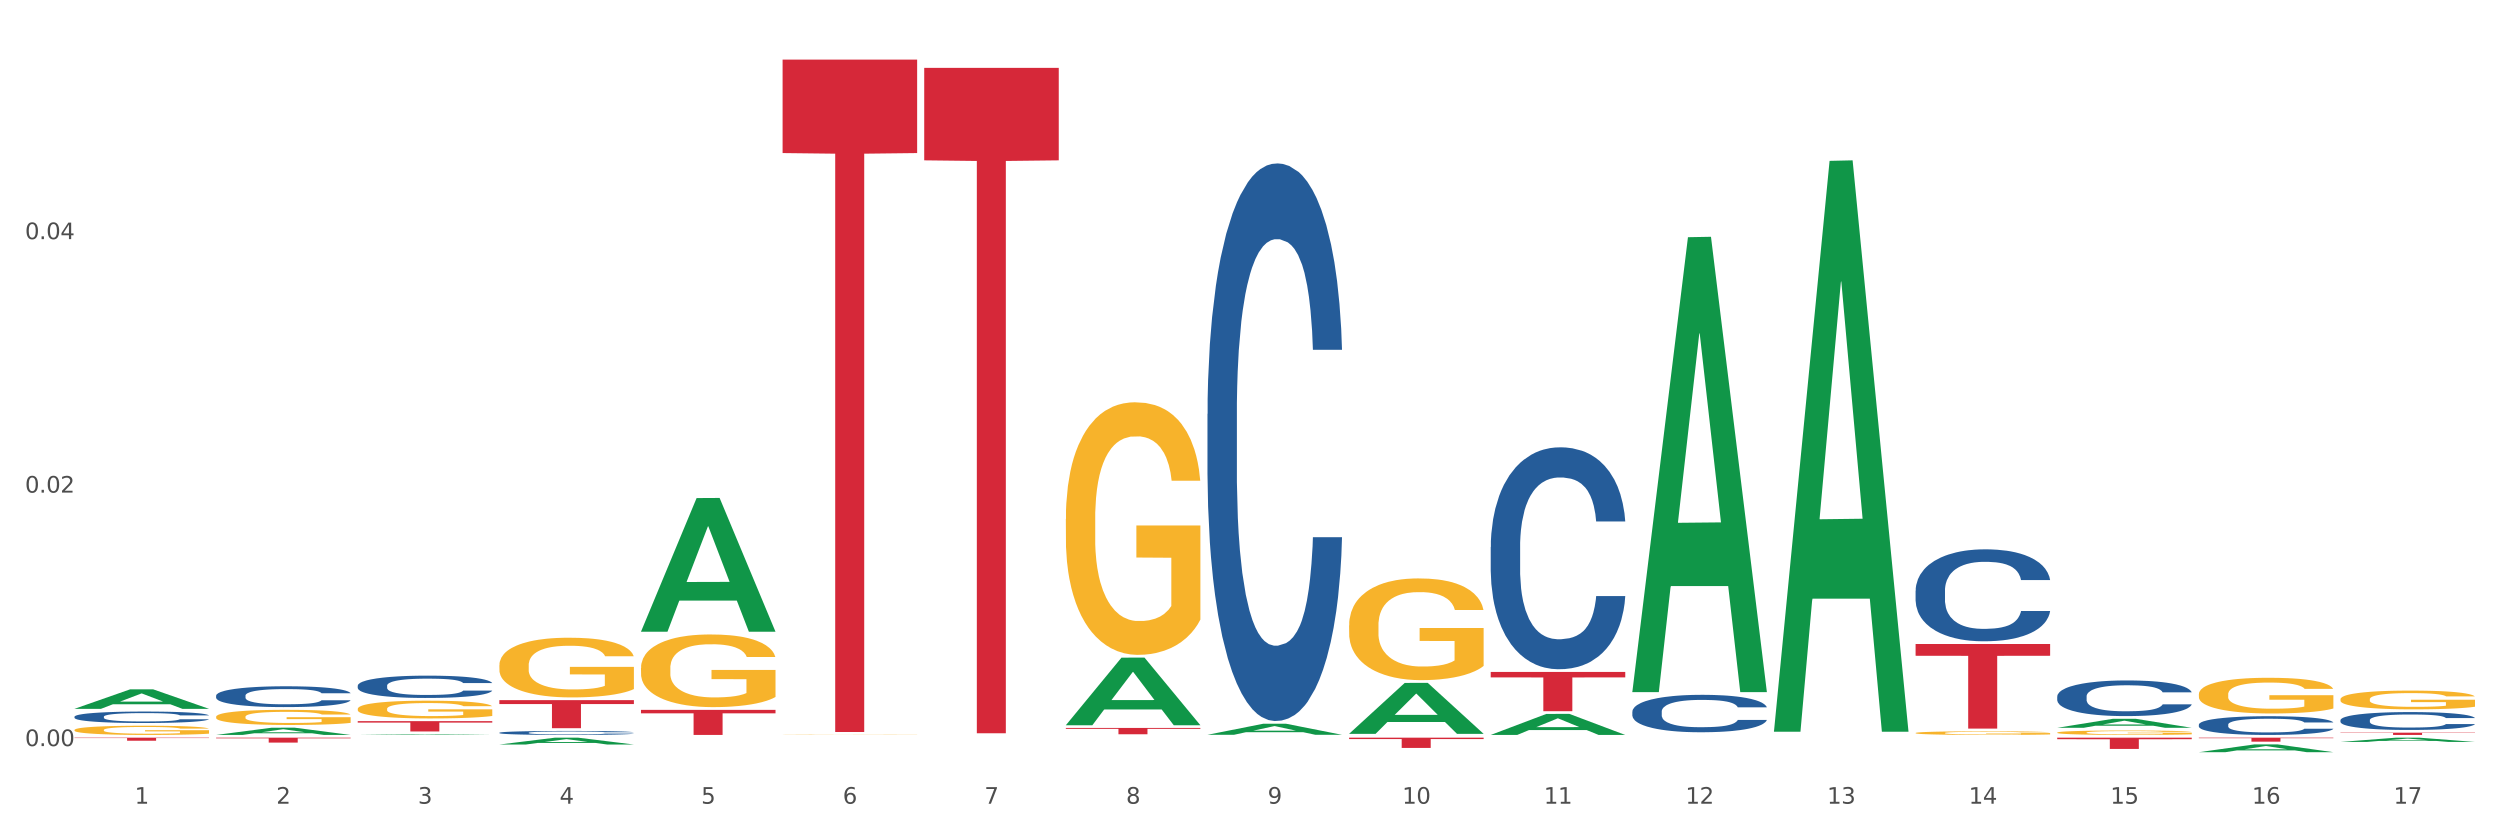 <?xml version="1.0" encoding="utf-8" standalone="no"?>
<!DOCTYPE svg PUBLIC "-//W3C//DTD SVG 1.1//EN"
  "http://www.w3.org/Graphics/SVG/1.1/DTD/svg11.dtd">
<svg xmlns:xlink="http://www.w3.org/1999/xlink" width="1080pt" height="360pt" viewBox="0 0 1080 360" xmlns="http://www.w3.org/2000/svg" version="1.1">
 <rect x="0" y="0" width="1080" height="360" fill="#333333" stroke="none"/>
 <defs>
  <style type="text/css">*{stroke-linejoin: round; stroke-linecap: butt}</style>
 </defs>
 <g id="figure_1">
  <g id="patch_1">
   <path d="M 0 360 
L 1080 360 
L 1080 0 
L 0 0 
z
" style="fill: #ffffff; stroke: #ffffff; stroke-linejoin: miter"/>
  </g>
  <g id="axes_1">
   <g id="matplotlib.axis_1">
    <g id="xtick_1">
     <g id="text_1">
      <!-- 1 -->
      <g style="fill: #4d4d4d" transform="translate(58.182 347.204) scale(0.096 -0.096)">
       <defs>
        <path id="DejaVuSans-31" d="M 794 531 
L 1825 531 
L 1825 4091 
L 703 3866 
L 703 4441 
L 1819 4666 
L 2450 4666 
L 2450 531 
L 3481 531 
L 3481 0 
L 794 0 
L 794 531 
z
" transform="scale(0.016)"/>
       </defs>
       <use xlink:href="#DejaVuSans-31"/>
      </g>
     </g>
    </g>
    <g id="xtick_2">
     <g id="text_2">
      <!-- 2 -->
      <g style="fill: #4d4d4d" transform="translate(119.364 347.204) scale(0.096 -0.096)">
       <defs>
        <path id="DejaVuSans-32" d="M 1228 531 
L 3431 531 
L 3431 0 
L 469 0 
L 469 531 
Q 828 903 1448 1529 
Q 2069 2156 2228 2338 
Q 2531 2678 2651 2914 
Q 2772 3150 2772 3378 
Q 2772 3750 2511 3984 
Q 2250 4219 1831 4219 
Q 1534 4219 1204 4116 
Q 875 4013 500 3803 
L 500 4441 
Q 881 4594 1212 4672 
Q 1544 4750 1819 4750 
Q 2544 4750 2975 4387 
Q 3406 4025 3406 3419 
Q 3406 3131 3298 2873 
Q 3191 2616 2906 2266 
Q 2828 2175 2409 1742 
Q 1991 1309 1228 531 
z
" transform="scale(0.016)"/>
       </defs>
       <use xlink:href="#DejaVuSans-32"/>
      </g>
     </g>
    </g>
    <g id="xtick_3">
     <g id="text_3">
      <!-- 3 -->
      <g style="fill: #4d4d4d" transform="translate(180.545 347.204) scale(0.096 -0.096)">
       <defs>
        <path id="DejaVuSans-33" d="M 2597 2516 
Q 3050 2419 3304 2112 
Q 3559 1806 3559 1356 
Q 3559 666 3084 287 
Q 2609 -91 1734 -91 
Q 1441 -91 1130 -33 
Q 819 25 488 141 
L 488 750 
Q 750 597 1062 519 
Q 1375 441 1716 441 
Q 2309 441 2620 675 
Q 2931 909 2931 1356 
Q 2931 1769 2642 2001 
Q 2353 2234 1838 2234 
L 1294 2234 
L 1294 2753 
L 1863 2753 
Q 2328 2753 2575 2939 
Q 2822 3125 2822 3475 
Q 2822 3834 2567 4026 
Q 2313 4219 1838 4219 
Q 1578 4219 1281 4162 
Q 984 4106 628 3988 
L 628 4550 
Q 988 4650 1302 4700 
Q 1616 4750 1894 4750 
Q 2613 4750 3031 4423 
Q 3450 4097 3450 3541 
Q 3450 3153 3228 2886 
Q 3006 2619 2597 2516 
z
" transform="scale(0.016)"/>
       </defs>
       <use xlink:href="#DejaVuSans-33"/>
      </g>
     </g>
    </g>
    <g id="xtick_4">
     <g id="text_4">
      <!-- 4 -->
      <g style="fill: #4d4d4d" transform="translate(241.726 347.204) scale(0.096 -0.096)">
       <defs>
        <path id="DejaVuSans-34" d="M 2419 4116 
L 825 1625 
L 2419 1625 
L 2419 4116 
z
M 2253 4666 
L 3047 4666 
L 3047 1625 
L 3713 1625 
L 3713 1100 
L 3047 1100 
L 3047 0 
L 2419 0 
L 2419 1100 
L 313 1100 
L 313 1709 
L 2253 4666 
z
" transform="scale(0.016)"/>
       </defs>
       <use xlink:href="#DejaVuSans-34"/>
      </g>
     </g>
    </g>
    <g id="xtick_5">
     <g id="text_5">
      <!-- 5 -->
      <g style="fill: #4d4d4d" transform="translate(302.908 347.204) scale(0.096 -0.096)">
       <defs>
        <path id="DejaVuSans-35" d="M 691 4666 
L 3169 4666 
L 3169 4134 
L 1269 4134 
L 1269 2991 
Q 1406 3038 1543 3061 
Q 1681 3084 1819 3084 
Q 2600 3084 3056 2656 
Q 3513 2228 3513 1497 
Q 3513 744 3044 326 
Q 2575 -91 1722 -91 
Q 1428 -91 1123 -41 
Q 819 9 494 109 
L 494 744 
Q 775 591 1075 516 
Q 1375 441 1709 441 
Q 2250 441 2565 725 
Q 2881 1009 2881 1497 
Q 2881 1984 2565 2268 
Q 2250 2553 1709 2553 
Q 1456 2553 1204 2497 
Q 953 2441 691 2322 
L 691 4666 
z
" transform="scale(0.016)"/>
       </defs>
       <use xlink:href="#DejaVuSans-35"/>
      </g>
     </g>
    </g>
    <g id="xtick_6">
     <g id="text_6">
      <!-- 6 -->
      <g style="fill: #4d4d4d" transform="translate(364.089 347.204) scale(0.096 -0.096)">
       <defs>
        <path id="DejaVuSans-36" d="M 2113 2584 
Q 1688 2584 1439 2293 
Q 1191 2003 1191 1497 
Q 1191 994 1439 701 
Q 1688 409 2113 409 
Q 2538 409 2786 701 
Q 3034 994 3034 1497 
Q 3034 2003 2786 2293 
Q 2538 2584 2113 2584 
z
M 3366 4563 
L 3366 3988 
Q 3128 4100 2886 4159 
Q 2644 4219 2406 4219 
Q 1781 4219 1451 3797 
Q 1122 3375 1075 2522 
Q 1259 2794 1537 2939 
Q 1816 3084 2150 3084 
Q 2853 3084 3261 2657 
Q 3669 2231 3669 1497 
Q 3669 778 3244 343 
Q 2819 -91 2113 -91 
Q 1303 -91 875 529 
Q 447 1150 447 2328 
Q 447 3434 972 4092 
Q 1497 4750 2381 4750 
Q 2619 4750 2861 4703 
Q 3103 4656 3366 4563 
z
" transform="scale(0.016)"/>
       </defs>
       <use xlink:href="#DejaVuSans-36"/>
      </g>
     </g>
    </g>
    <g id="xtick_7">
     <g id="text_7">
      <!-- 7 -->
      <g style="fill: #4d4d4d" transform="translate(425.271 347.204) scale(0.096 -0.096)">
       <defs>
        <path id="DejaVuSans-37" d="M 525 4666 
L 3525 4666 
L 3525 4397 
L 1831 0 
L 1172 0 
L 2766 4134 
L 525 4134 
L 525 4666 
z
" transform="scale(0.016)"/>
       </defs>
       <use xlink:href="#DejaVuSans-37"/>
      </g>
     </g>
    </g>
    <g id="xtick_8">
     <g id="text_8">
      <!-- 8 -->
      <g style="fill: #4d4d4d" transform="translate(486.452 347.204) scale(0.096 -0.096)">
       <defs>
        <path id="DejaVuSans-38" d="M 2034 2216 
Q 1584 2216 1326 1975 
Q 1069 1734 1069 1313 
Q 1069 891 1326 650 
Q 1584 409 2034 409 
Q 2484 409 2743 651 
Q 3003 894 3003 1313 
Q 3003 1734 2745 1975 
Q 2488 2216 2034 2216 
z
M 1403 2484 
Q 997 2584 770 2862 
Q 544 3141 544 3541 
Q 544 4100 942 4425 
Q 1341 4750 2034 4750 
Q 2731 4750 3128 4425 
Q 3525 4100 3525 3541 
Q 3525 3141 3298 2862 
Q 3072 2584 2669 2484 
Q 3125 2378 3379 2068 
Q 3634 1759 3634 1313 
Q 3634 634 3220 271 
Q 2806 -91 2034 -91 
Q 1263 -91 848 271 
Q 434 634 434 1313 
Q 434 1759 690 2068 
Q 947 2378 1403 2484 
z
M 1172 3481 
Q 1172 3119 1398 2916 
Q 1625 2713 2034 2713 
Q 2441 2713 2670 2916 
Q 2900 3119 2900 3481 
Q 2900 3844 2670 4047 
Q 2441 4250 2034 4250 
Q 1625 4250 1398 4047 
Q 1172 3844 1172 3481 
z
" transform="scale(0.016)"/>
       </defs>
       <use xlink:href="#DejaVuSans-38"/>
      </g>
     </g>
    </g>
    <g id="xtick_9">
     <g id="text_9">
      <!-- 9 -->
      <g style="fill: #4d4d4d" transform="translate(547.634 347.204) scale(0.096 -0.096)">
       <defs>
        <path id="DejaVuSans-39" d="M 703 97 
L 703 672 
Q 941 559 1184 500 
Q 1428 441 1663 441 
Q 2288 441 2617 861 
Q 2947 1281 2994 2138 
Q 2813 1869 2534 1725 
Q 2256 1581 1919 1581 
Q 1219 1581 811 2004 
Q 403 2428 403 3163 
Q 403 3881 828 4315 
Q 1253 4750 1959 4750 
Q 2769 4750 3195 4129 
Q 3622 3509 3622 2328 
Q 3622 1225 3098 567 
Q 2575 -91 1691 -91 
Q 1453 -91 1209 -44 
Q 966 3 703 97 
z
M 1959 2075 
Q 2384 2075 2632 2365 
Q 2881 2656 2881 3163 
Q 2881 3666 2632 3958 
Q 2384 4250 1959 4250 
Q 1534 4250 1286 3958 
Q 1038 3666 1038 3163 
Q 1038 2656 1286 2365 
Q 1534 2075 1959 2075 
z
" transform="scale(0.016)"/>
       </defs>
       <use xlink:href="#DejaVuSans-39"/>
      </g>
     </g>
    </g>
    <g id="xtick_10">
     <g id="text_10">
      <!-- 10 -->
      <g style="fill: #4d4d4d" transform="translate(605.761 347.204) scale(0.096 -0.096)">
       <defs>
        <path id="DejaVuSans-30" d="M 2034 4250 
Q 1547 4250 1301 3770 
Q 1056 3291 1056 2328 
Q 1056 1369 1301 889 
Q 1547 409 2034 409 
Q 2525 409 2770 889 
Q 3016 1369 3016 2328 
Q 3016 3291 2770 3770 
Q 2525 4250 2034 4250 
z
M 2034 4750 
Q 2819 4750 3233 4129 
Q 3647 3509 3647 2328 
Q 3647 1150 3233 529 
Q 2819 -91 2034 -91 
Q 1250 -91 836 529 
Q 422 1150 422 2328 
Q 422 3509 836 4129 
Q 1250 4750 2034 4750 
z
" transform="scale(0.016)"/>
       </defs>
       <use xlink:href="#DejaVuSans-31"/>
       <use xlink:href="#DejaVuSans-30" transform="translate(63.623 0)"/>
      </g>
     </g>
    </g>
    <g id="xtick_11">
     <g id="text_11">
      <!-- 11 -->
      <g style="fill: #4d4d4d" transform="translate(666.942 347.204) scale(0.096 -0.096)">
       <use xlink:href="#DejaVuSans-31"/>
       <use xlink:href="#DejaVuSans-31" transform="translate(63.623 0)"/>
      </g>
     </g>
    </g>
    <g id="xtick_12">
     <g id="text_12">
      <!-- 12 -->
      <g style="fill: #4d4d4d" transform="translate(728.124 347.204) scale(0.096 -0.096)">
       <use xlink:href="#DejaVuSans-31"/>
       <use xlink:href="#DejaVuSans-32" transform="translate(63.623 0)"/>
      </g>
     </g>
    </g>
    <g id="xtick_13">
     <g id="text_13">
      <!-- 13 -->
      <g style="fill: #4d4d4d" transform="translate(789.305 347.204) scale(0.096 -0.096)">
       <use xlink:href="#DejaVuSans-31"/>
       <use xlink:href="#DejaVuSans-33" transform="translate(63.623 0)"/>
      </g>
     </g>
    </g>
    <g id="xtick_14">
     <g id="text_14">
      <!-- 14 -->
      <g style="fill: #4d4d4d" transform="translate(850.487 347.204) scale(0.096 -0.096)">
       <use xlink:href="#DejaVuSans-31"/>
       <use xlink:href="#DejaVuSans-34" transform="translate(63.623 0)"/>
      </g>
     </g>
    </g>
    <g id="xtick_15">
     <g id="text_15">
      <!-- 15 -->
      <g style="fill: #4d4d4d" transform="translate(911.668 347.204) scale(0.096 -0.096)">
       <use xlink:href="#DejaVuSans-31"/>
       <use xlink:href="#DejaVuSans-35" transform="translate(63.623 0)"/>
      </g>
     </g>
    </g>
    <g id="xtick_16">
     <g id="text_16">
      <!-- 16 -->
      <g style="fill: #4d4d4d" transform="translate(972.849 347.204) scale(0.096 -0.096)">
       <use xlink:href="#DejaVuSans-31"/>
       <use xlink:href="#DejaVuSans-36" transform="translate(63.623 0)"/>
      </g>
     </g>
    </g>
    <g id="xtick_17">
     <g id="text_17">
      <!-- 17 -->
      <g style="fill: #4d4d4d" transform="translate(1034.031 347.204) scale(0.096 -0.096)">
       <use xlink:href="#DejaVuSans-31"/>
       <use xlink:href="#DejaVuSans-37" transform="translate(63.623 0)"/>
      </g>
     </g>
    </g>
    <g id="xtick_18"/>
    <g id="xtick_19"/>
    <g id="xtick_20"/>
    <g id="xtick_21"/>
    <g id="xtick_22"/>
    <g id="xtick_23"/>
    <g id="xtick_24"/>
    <g id="xtick_25"/>
    <g id="xtick_26"/>
    <g id="xtick_27"/>
    <g id="xtick_28"/>
    <g id="xtick_29"/>
    <g id="xtick_30"/>
    <g id="xtick_31"/>
    <g id="xtick_32"/>
    <g id="xtick_33"/>
   </g>
   <g id="matplotlib.axis_2">
    <g id="ytick_1">
     <g id="text_18">
      <!-- 0.00 -->
      <g style="fill: #4d4d4d" transform="translate(10.8 322.316) scale(0.096 -0.096)">
       <defs>
        <path id="DejaVuSans-2e" d="M 684 794 
L 1344 794 
L 1344 0 
L 684 0 
L 684 794 
z
" transform="scale(0.016)"/>
       </defs>
       <use xlink:href="#DejaVuSans-30"/>
       <use xlink:href="#DejaVuSans-2e" transform="translate(63.623 0)"/>
       <use xlink:href="#DejaVuSans-30" transform="translate(95.41 0)"/>
       <use xlink:href="#DejaVuSans-30" transform="translate(159.033 0)"/>
      </g>
     </g>
    </g>
    <g id="ytick_2">
     <g id="text_19">
      <!-- 0.02 -->
      <g style="fill: #4d4d4d" transform="translate(10.8 212.817) scale(0.096 -0.096)">
       <use xlink:href="#DejaVuSans-30"/>
       <use xlink:href="#DejaVuSans-2e" transform="translate(63.623 0)"/>
       <use xlink:href="#DejaVuSans-30" transform="translate(95.41 0)"/>
       <use xlink:href="#DejaVuSans-32" transform="translate(159.033 0)"/>
      </g>
     </g>
    </g>
    <g id="ytick_3">
     <g id="text_20">
      <!-- 0.04 -->
      <g style="fill: #4d4d4d" transform="translate(10.8 103.318) scale(0.096 -0.096)">
       <use xlink:href="#DejaVuSans-30"/>
       <use xlink:href="#DejaVuSans-2e" transform="translate(63.623 0)"/>
       <use xlink:href="#DejaVuSans-30" transform="translate(95.41 0)"/>
       <use xlink:href="#DejaVuSans-34" transform="translate(159.033 0)"/>
      </g>
     </g>
    </g>
    <g id="ytick_4"/>
    <g id="ytick_5"/>
    <g id="ytick_6"/>
   </g>
   <g id="PolyCollection_1">
    <path d="M 93.356 318.668 
L 151.479 318.668 
L 151.479 318.966 
L 128.615 318.968 
L 128.615 320.81 
L 116.082 320.81 
L 116.082 318.968 
L 93.356 318.966 
L 93.356 318.67 
L 93.356 318.668 
z
" clip-path="url(#p8e0a5c324d)" style="fill: #d62839"/>
    <path d="M 154.538 311.539 
L 212.66 311.539 
L 212.66 312.159 
L 189.797 312.163 
L 189.797 316 
L 177.263 316 
L 177.263 312.163 
L 154.538 312.159 
L 154.538 311.543 
L 154.538 311.539 
z
" clip-path="url(#p8e0a5c324d)" style="fill: #d62839"/>
    <path d="M 215.719 302.461 
L 273.842 302.461 
L 273.842 304.148 
L 250.978 304.159 
L 250.978 314.596 
L 238.445 314.596 
L 238.445 304.159 
L 215.719 304.148 
L 215.719 302.472 
L 215.719 302.461 
z
" clip-path="url(#p8e0a5c324d)" style="fill: #d62839"/>
    <path d="M 276.901 306.652 
L 335.023 306.652 
L 335.023 308.159 
L 312.16 308.17 
L 312.16 317.497 
L 299.626 317.497 
L 299.626 308.17 
L 276.901 308.159 
L 276.901 306.663 
L 276.901 306.652 
z
" clip-path="url(#p8e0a5c324d)" style="fill: #d62839"/>
    <path d="M 338.082 25.759 
L 396.204 25.759 
L 396.204 66.123 
L 373.341 66.395 
L 373.341 316.21 
L 360.808 316.21 
L 360.808 66.395 
L 338.082 66.123 
L 338.082 26.032 
L 338.082 25.759 
z
" clip-path="url(#p8e0a5c324d)" style="fill: #d62839"/>
    <path d="M 399.263 29.325 
L 457.386 29.325 
L 457.386 69.269 
L 434.523 69.538 
L 434.523 316.759 
L 421.989 316.759 
L 421.989 69.538 
L 399.263 69.269 
L 399.263 29.594 
L 399.263 29.325 
z
" clip-path="url(#p8e0a5c324d)" style="fill: #d62839"/>
    <path d="M 460.445 314.481 
L 518.567 314.481 
L 518.567 314.857 
L 495.704 314.86 
L 495.704 317.193 
L 483.17 317.193 
L 483.17 314.86 
L 460.445 314.857 
L 460.445 314.483 
L 460.445 314.481 
z
" clip-path="url(#p8e0a5c324d)" style="fill: #d62839"/>
    <path d="M 582.808 318.668 
L 640.93 318.668 
L 640.93 319.284 
L 618.067 319.288 
L 618.067 323.099 
L 605.533 323.099 
L 605.533 319.288 
L 582.808 319.284 
L 582.808 318.672 
L 582.808 318.668 
z
" clip-path="url(#p8e0a5c324d)" style="fill: #d62839"/>
    <path d="M 32.175 318.668 
L 90.297 318.668 
L 90.297 318.855 
L 67.434 318.856 
L 67.434 320.011 
L 54.901 320.011 
L 54.901 318.856 
L 32.175 318.855 
L 32.175 318.67 
L 32.175 318.668 
z
" clip-path="url(#p8e0a5c324d)" style="fill: #d62839"/>
    <path d="M 888.715 318.668 
L 946.837 318.668 
L 946.837 319.347 
L 923.974 319.351 
L 923.974 323.55 
L 911.44 323.55 
L 911.44 319.351 
L 888.715 319.347 
L 888.715 318.673 
L 888.715 318.668 
z
" clip-path="url(#p8e0a5c324d)" style="fill: #d62839"/>
    <path d="M 827.533 278.213 
L 885.656 278.213 
L 885.656 283.29 
L 862.792 283.324 
L 862.792 314.749 
L 850.259 314.749 
L 850.259 283.324 
L 827.533 283.29 
L 827.533 278.247 
L 827.533 278.213 
z
" clip-path="url(#p8e0a5c324d)" style="fill: #d62839"/>
    <path d="M 1011.078 316.515 
L 1069.2 316.515 
L 1069.2 316.652 
L 1046.337 316.653 
L 1046.337 317.497 
L 1033.803 317.497 
L 1033.803 316.653 
L 1011.078 316.652 
L 1011.078 316.516 
L 1011.078 316.515 
z
" clip-path="url(#p8e0a5c324d)" style="fill: #d62839"/>
    <path d="M 949.896 318.668 
L 1008.019 318.668 
L 1008.019 318.909 
L 985.155 318.91 
L 985.155 320.399 
L 972.622 320.399 
L 972.622 318.91 
L 949.896 318.909 
L 949.896 318.67 
L 949.896 318.668 
z
" clip-path="url(#p8e0a5c324d)" style="fill: #d62839"/>
    <path d="M 643.989 290.285 
L 702.112 290.285 
L 702.112 292.639 
L 679.248 292.655 
L 679.248 307.228 
L 666.715 307.228 
L 666.715 292.655 
L 643.989 292.639 
L 643.989 290.301 
L 643.989 290.285 
z
" clip-path="url(#p8e0a5c324d)" style="fill: #d62839"/>
    <path d="M 460.445 224.208 
L 460.514 224.108 
L 460.514 220.52 
L 460.651 217.431 
L 461.337 209.956 
L 462.366 203.778 
L 463.121 200.489 
L 463.876 197.798 
L 464.768 195.107 
L 465.866 192.317 
L 467.856 188.231 
L 469.091 186.138 
L 470.601 183.946 
L 473.346 180.756 
L 475.336 178.963 
L 477.394 177.468 
L 480.757 175.674 
L 482.953 174.877 
L 485.286 174.279 
L 488.099 173.88 
L 490.227 173.78 
L 494.893 174.079 
L 498.873 174.976 
L 500.794 175.674 
L 503.265 176.87 
L 504.568 177.667 
L 506.696 179.262 
L 508.892 181.354 
L 510.401 183.148 
L 512.666 186.537 
L 514.381 189.925 
L 515.96 194.111 
L 516.783 197.001 
L 517.401 199.692 
L 517.95 202.781 
L 518.499 207.664 
L 506.147 207.664 
L 505.666 204.176 
L 504.912 200.888 
L 503.814 197.698 
L 502.853 195.705 
L 501.206 193.214 
L 499.696 191.619 
L 498.118 190.423 
L 496.197 189.427 
L 494.687 188.928 
L 492.56 188.53 
L 488.374 188.629 
L 485.56 189.427 
L 483.639 190.423 
L 482.404 191.32 
L 481.306 192.317 
L 480.071 193.712 
L 478.63 195.805 
L 477.6 197.698 
L 476.571 200.09 
L 475.747 202.482 
L 474.993 205.273 
L 474.375 208.262 
L 473.895 211.352 
L 473.483 215.139 
L 473.14 221.417 
L 473.14 235.071 
L 473.277 238.16 
L 473.62 242.246 
L 474.032 245.335 
L 474.718 249.023 
L 475.336 251.514 
L 476.502 255.102 
L 477.806 258.092 
L 478.835 259.985 
L 479.865 261.58 
L 481.649 263.772 
L 483.639 265.566 
L 485.354 266.662 
L 487.688 267.659 
L 489.266 268.058 
L 490.638 268.257 
L 494.001 268.257 
L 496.403 267.958 
L 499.079 267.26 
L 501.137 266.363 
L 502.853 265.267 
L 504.774 263.473 
L 506.01 261.779 
L 506.01 240.95 
L 490.913 240.851 
L 490.913 226.998 
L 518.567 226.998 
L 518.567 267.659 
L 517.401 269.752 
L 516.097 271.645 
L 514.724 273.34 
L 512.666 275.432 
L 510.195 277.426 
L 508 278.821 
L 505.666 280.017 
L 502.922 281.113 
L 499.353 282.11 
L 497.157 282.508 
L 494.413 282.807 
L 491.187 282.907 
L 488.374 282.707 
L 485.629 282.209 
L 482.747 281.312 
L 479.933 280.017 
L 477.806 278.721 
L 475.679 277.127 
L 473.414 275.034 
L 471.63 273.041 
L 470.258 271.247 
L 468.748 268.955 
L 467.101 265.965 
L 465.866 263.274 
L 464.768 260.484 
L 463.601 256.896 
L 462.778 253.806 
L 461.955 249.92 
L 461.474 247.03 
L 460.925 242.545 
L 460.514 236.266 
L 460.445 224.208 
z
" clip-path="url(#p8e0a5c324d)" style="fill: #f7b32b"/>
    <path d="M 32.175 306.201 
L 32.235 306.193 
L 56.203 297.798 
L 66.15 297.79 
L 90.297 306.217 
L 78.793 306.217 
L 73.58 304.254 
L 48.833 304.254 
L 48.653 304.286 
L 43.62 306.217 
L 32.175 306.217 
L 32.175 306.201 
L 51.949 303.083 
L 70.464 303.076 
L 61.296 299.586 
L 61.176 299.57 
L 61.056 299.594 
L 51.889 303.076 
L 51.949 303.083 
L 32.175 306.201 
z
" clip-path="url(#p8e0a5c324d)" style="fill: #109648"/>
    <path d="M 888.715 316.469 
L 888.783 316.467 
L 888.783 316.404 
L 888.921 316.35 
L 889.607 316.219 
L 890.636 316.111 
L 891.391 316.053 
L 892.146 316.006 
L 893.038 315.959 
L 894.136 315.91 
L 896.126 315.839 
L 897.361 315.802 
L 898.871 315.764 
L 901.616 315.708 
L 903.606 315.676 
L 905.664 315.65 
L 909.027 315.619 
L 911.223 315.605 
L 913.556 315.594 
L 916.369 315.587 
L 918.497 315.586 
L 923.163 315.591 
L 927.143 315.607 
L 929.064 315.619 
L 931.535 315.64 
L 932.838 315.654 
L 934.966 315.682 
L 937.162 315.718 
L 938.671 315.75 
L 940.936 315.809 
L 942.651 315.868 
L 944.23 315.942 
L 945.053 315.992 
L 945.671 316.039 
L 946.22 316.093 
L 946.769 316.179 
L 934.417 316.179 
L 933.936 316.118 
L 933.182 316.06 
L 932.084 316.004 
L 931.123 315.97 
L 929.476 315.926 
L 927.966 315.898 
L 926.388 315.877 
L 924.467 315.86 
L 922.957 315.851 
L 920.83 315.844 
L 916.644 315.846 
L 913.83 315.86 
L 911.909 315.877 
L 910.674 315.893 
L 909.576 315.91 
L 908.341 315.935 
L 906.899 315.971 
L 905.87 316.004 
L 904.841 316.046 
L 904.017 316.088 
L 903.263 316.137 
L 902.645 316.189 
L 902.165 316.244 
L 901.753 316.31 
L 901.41 316.42 
L 901.41 316.659 
L 901.547 316.713 
L 901.89 316.785 
L 902.302 316.839 
L 902.988 316.903 
L 903.606 316.947 
L 904.772 317.01 
L 906.076 317.062 
L 907.105 317.095 
L 908.135 317.123 
L 909.919 317.162 
L 911.909 317.193 
L 913.624 317.212 
L 915.958 317.23 
L 917.536 317.237 
L 918.908 317.24 
L 922.271 317.24 
L 924.672 317.235 
L 927.349 317.223 
L 929.407 317.207 
L 931.123 317.188 
L 933.044 317.156 
L 934.279 317.127 
L 934.279 316.762 
L 919.183 316.76 
L 919.183 316.518 
L 946.837 316.518 
L 946.837 317.23 
L 945.671 317.266 
L 944.367 317.299 
L 942.994 317.329 
L 940.936 317.366 
L 938.465 317.401 
L 936.269 317.425 
L 933.936 317.446 
L 931.191 317.465 
L 927.623 317.483 
L 925.427 317.49 
L 922.682 317.495 
L 919.457 317.497 
L 916.644 317.493 
L 913.899 317.484 
L 911.017 317.469 
L 908.203 317.446 
L 906.076 317.423 
L 903.949 317.395 
L 901.684 317.359 
L 899.9 317.324 
L 898.528 317.292 
L 897.018 317.252 
L 895.371 317.2 
L 894.136 317.153 
L 893.038 317.104 
L 891.871 317.041 
L 891.048 316.987 
L 890.224 316.919 
L 889.744 316.868 
L 889.195 316.79 
L 888.783 316.68 
L 888.715 316.469 
z
" clip-path="url(#p8e0a5c324d)" style="fill: #f7b32b"/>
    <path d="M 949.896 299.927 
L 949.965 299.913 
L 949.965 299.406 
L 950.102 298.969 
L 950.788 297.913 
L 951.818 297.039 
L 952.572 296.574 
L 953.327 296.194 
L 954.219 295.813 
L 955.317 295.419 
L 957.307 294.841 
L 958.543 294.545 
L 960.052 294.235 
L 962.797 293.785 
L 964.787 293.531 
L 966.846 293.32 
L 970.208 293.066 
L 972.404 292.953 
L 974.737 292.869 
L 977.551 292.813 
L 979.678 292.798 
L 984.344 292.841 
L 988.324 292.968 
L 990.246 293.066 
L 992.716 293.235 
L 994.02 293.348 
L 996.147 293.573 
L 998.343 293.869 
L 999.853 294.123 
L 1002.117 294.602 
L 1003.833 295.081 
L 1005.411 295.672 
L 1006.234 296.081 
L 1006.852 296.461 
L 1007.401 296.898 
L 1007.95 297.588 
L 995.598 297.588 
L 995.118 297.095 
L 994.363 296.63 
L 993.265 296.18 
L 992.304 295.898 
L 990.657 295.546 
L 989.148 295.32 
L 987.569 295.151 
L 985.648 295.01 
L 984.138 294.94 
L 982.011 294.884 
L 977.825 294.898 
L 975.012 295.01 
L 973.09 295.151 
L 971.855 295.278 
L 970.757 295.419 
L 969.522 295.616 
L 968.081 295.912 
L 967.052 296.18 
L 966.022 296.518 
L 965.199 296.856 
L 964.444 297.25 
L 963.826 297.673 
L 963.346 298.11 
L 962.934 298.645 
L 962.591 299.533 
L 962.591 301.463 
L 962.728 301.9 
L 963.072 302.477 
L 963.483 302.914 
L 964.169 303.435 
L 964.787 303.787 
L 965.954 304.295 
L 967.257 304.717 
L 968.287 304.985 
L 969.316 305.21 
L 971.1 305.52 
L 973.09 305.774 
L 974.806 305.929 
L 977.139 306.07 
L 978.717 306.126 
L 980.09 306.154 
L 983.452 306.154 
L 985.854 306.112 
L 988.53 306.013 
L 990.589 305.887 
L 992.304 305.732 
L 994.226 305.478 
L 995.461 305.238 
L 995.461 302.294 
L 980.364 302.28 
L 980.364 300.322 
L 1008.019 300.322 
L 1008.019 306.07 
L 1006.852 306.366 
L 1005.548 306.633 
L 1004.176 306.873 
L 1002.117 307.169 
L 999.647 307.45 
L 997.451 307.648 
L 995.118 307.817 
L 992.373 307.972 
L 988.805 308.113 
L 986.609 308.169 
L 983.864 308.211 
L 980.639 308.225 
L 977.825 308.197 
L 975.08 308.127 
L 972.198 308 
L 969.385 307.817 
L 967.257 307.634 
L 965.13 307.408 
L 962.866 307.112 
L 961.082 306.83 
L 959.709 306.577 
L 958.199 306.253 
L 956.553 305.83 
L 955.317 305.45 
L 954.219 305.055 
L 953.053 304.548 
L 952.229 304.111 
L 951.406 303.562 
L 950.926 303.153 
L 950.377 302.519 
L 949.965 301.632 
L 949.896 299.927 
z
" clip-path="url(#p8e0a5c324d)" style="fill: #f7b32b"/>
    <path d="M 1011.078 302.081 
L 1011.146 302.073 
L 1011.146 301.807 
L 1011.284 301.577 
L 1011.97 301.022 
L 1012.999 300.563 
L 1013.754 300.319 
L 1014.509 300.119 
L 1015.401 299.919 
L 1016.499 299.712 
L 1018.489 299.408 
L 1019.724 299.253 
L 1021.234 299.09 
L 1023.978 298.853 
L 1025.969 298.72 
L 1028.027 298.609 
L 1031.39 298.476 
L 1033.585 298.416 
L 1035.919 298.372 
L 1038.732 298.342 
L 1040.859 298.335 
L 1045.526 298.357 
L 1049.506 298.424 
L 1051.427 298.476 
L 1053.897 298.564 
L 1055.201 298.624 
L 1057.328 298.742 
L 1059.524 298.898 
L 1061.034 299.031 
L 1063.299 299.282 
L 1065.014 299.534 
L 1066.592 299.845 
L 1067.416 300.06 
L 1068.033 300.26 
L 1068.582 300.489 
L 1069.131 300.852 
L 1056.78 300.852 
L 1056.299 300.593 
L 1055.544 300.348 
L 1054.446 300.112 
L 1053.486 299.963 
L 1051.839 299.778 
L 1050.329 299.66 
L 1048.751 299.571 
L 1046.829 299.497 
L 1045.32 299.46 
L 1043.192 299.431 
L 1039.007 299.438 
L 1036.193 299.497 
L 1034.272 299.571 
L 1033.037 299.638 
L 1031.939 299.712 
L 1030.703 299.815 
L 1029.262 299.971 
L 1028.233 300.112 
L 1027.204 300.289 
L 1026.38 300.467 
L 1025.625 300.674 
L 1025.008 300.896 
L 1024.527 301.126 
L 1024.116 301.407 
L 1023.773 301.873 
L 1023.773 302.887 
L 1023.91 303.117 
L 1024.253 303.42 
L 1024.665 303.65 
L 1025.351 303.924 
L 1025.969 304.109 
L 1027.135 304.375 
L 1028.439 304.597 
L 1029.468 304.738 
L 1030.498 304.856 
L 1032.282 305.019 
L 1034.272 305.153 
L 1035.987 305.234 
L 1038.32 305.308 
L 1039.899 305.338 
L 1041.271 305.352 
L 1044.634 305.352 
L 1047.035 305.33 
L 1049.712 305.278 
L 1051.77 305.212 
L 1053.486 305.13 
L 1055.407 304.997 
L 1056.642 304.871 
L 1056.642 303.324 
L 1041.546 303.317 
L 1041.546 302.288 
L 1069.2 302.288 
L 1069.2 305.308 
L 1068.033 305.463 
L 1066.73 305.604 
L 1065.357 305.73 
L 1063.299 305.885 
L 1060.828 306.033 
L 1058.632 306.137 
L 1056.299 306.226 
L 1053.554 306.307 
L 1049.986 306.381 
L 1047.79 306.411 
L 1045.045 306.433 
L 1041.82 306.441 
L 1039.007 306.426 
L 1036.262 306.389 
L 1033.38 306.322 
L 1030.566 306.226 
L 1028.439 306.13 
L 1026.312 306.011 
L 1024.047 305.856 
L 1022.263 305.708 
L 1020.891 305.575 
L 1019.381 305.404 
L 1017.734 305.182 
L 1016.499 304.982 
L 1015.401 304.775 
L 1014.234 304.509 
L 1013.411 304.279 
L 1012.587 303.99 
L 1012.107 303.776 
L 1011.558 303.443 
L 1011.146 302.976 
L 1011.078 302.081 
z
" clip-path="url(#p8e0a5c324d)" style="fill: #f7b32b"/>
    <path d="M 93.356 309.668 
L 93.425 309.662 
L 93.425 309.446 
L 93.562 309.261 
L 94.248 308.812 
L 95.278 308.441 
L 96.033 308.243 
L 96.787 308.082 
L 97.68 307.92 
L 98.778 307.753 
L 100.768 307.507 
L 102.003 307.382 
L 103.512 307.25 
L 106.257 307.059 
L 108.247 306.951 
L 110.306 306.861 
L 113.668 306.753 
L 115.864 306.706 
L 118.197 306.67 
L 121.011 306.646 
L 123.138 306.64 
L 127.804 306.658 
L 131.784 306.712 
L 133.706 306.753 
L 136.176 306.825 
L 137.48 306.873 
L 139.607 306.969 
L 141.803 307.094 
L 143.313 307.202 
L 145.577 307.406 
L 147.293 307.609 
L 148.871 307.86 
L 149.695 308.034 
L 150.312 308.196 
L 150.861 308.381 
L 151.41 308.674 
L 139.058 308.674 
L 138.578 308.465 
L 137.823 308.267 
L 136.725 308.076 
L 135.764 307.956 
L 134.118 307.807 
L 132.608 307.711 
L 131.03 307.639 
L 129.108 307.579 
L 127.599 307.549 
L 125.471 307.525 
L 121.285 307.531 
L 118.472 307.579 
L 116.55 307.639 
L 115.315 307.693 
L 114.217 307.753 
L 112.982 307.837 
L 111.541 307.962 
L 110.512 308.076 
L 109.482 308.22 
L 108.659 308.363 
L 107.904 308.531 
L 107.287 308.71 
L 106.806 308.896 
L 106.394 309.123 
L 106.051 309.5 
L 106.051 310.32 
L 106.189 310.505 
L 106.532 310.751 
L 106.943 310.936 
L 107.63 311.158 
L 108.247 311.307 
L 109.414 311.523 
L 110.718 311.702 
L 111.747 311.816 
L 112.776 311.912 
L 114.56 312.043 
L 116.55 312.151 
L 118.266 312.217 
L 120.599 312.277 
L 122.177 312.301 
L 123.55 312.313 
L 126.912 312.313 
L 129.314 312.295 
L 131.99 312.253 
L 134.049 312.199 
L 135.764 312.133 
L 137.686 312.025 
L 138.921 311.924 
L 138.921 310.673 
L 123.824 310.667 
L 123.824 309.835 
L 151.479 309.835 
L 151.479 312.277 
L 150.312 312.402 
L 149.008 312.516 
L 147.636 312.618 
L 145.577 312.744 
L 143.107 312.863 
L 140.911 312.947 
L 138.578 313.019 
L 135.833 313.085 
L 132.265 313.144 
L 130.069 313.168 
L 127.324 313.186 
L 124.099 313.192 
L 121.285 313.18 
L 118.54 313.15 
L 115.658 313.097 
L 112.845 313.019 
L 110.718 312.941 
L 108.59 312.845 
L 106.326 312.72 
L 104.542 312.6 
L 103.169 312.492 
L 101.66 312.355 
L 100.013 312.175 
L 98.778 312.013 
L 97.68 311.846 
L 96.513 311.63 
L 95.69 311.445 
L 94.866 311.212 
L 94.386 311.038 
L 93.837 310.769 
L 93.425 310.392 
L 93.356 309.668 
z
" clip-path="url(#p8e0a5c324d)" style="fill: #f7b32b"/>
    <path d="M 32.175 315.354 
L 32.244 315.351 
L 32.244 315.22 
L 32.381 315.107 
L 33.067 314.834 
L 34.096 314.609 
L 34.851 314.489 
L 35.606 314.39 
L 36.498 314.292 
L 37.596 314.19 
L 39.586 314.041 
L 40.821 313.965 
L 42.331 313.885 
L 45.076 313.768 
L 47.066 313.703 
L 49.124 313.648 
L 52.487 313.583 
L 54.683 313.554 
L 57.016 313.532 
L 59.829 313.518 
L 61.957 313.514 
L 66.623 313.525 
L 70.603 313.558 
L 72.524 313.583 
L 74.995 313.627 
L 76.299 313.656 
L 78.426 313.714 
L 80.622 313.79 
L 82.131 313.856 
L 84.396 313.979 
L 86.111 314.103 
L 87.69 314.256 
L 88.513 314.361 
L 89.131 314.46 
L 89.68 314.572 
L 90.229 314.751 
L 77.877 314.751 
L 77.397 314.623 
L 76.642 314.503 
L 75.544 314.387 
L 74.583 314.314 
L 72.936 314.223 
L 71.426 314.165 
L 69.848 314.121 
L 67.927 314.085 
L 66.417 314.067 
L 64.29 314.052 
L 60.104 314.056 
L 57.29 314.085 
L 55.369 314.121 
L 54.134 314.154 
L 53.036 314.19 
L 51.801 314.241 
L 50.36 314.318 
L 49.33 314.387 
L 48.301 314.474 
L 47.478 314.561 
L 46.723 314.663 
L 46.105 314.772 
L 45.625 314.885 
L 45.213 315.023 
L 44.87 315.252 
L 44.87 315.751 
L 45.007 315.864 
L 45.35 316.013 
L 45.762 316.125 
L 46.448 316.26 
L 47.066 316.351 
L 48.232 316.482 
L 49.536 316.591 
L 50.566 316.66 
L 51.595 316.718 
L 53.379 316.798 
L 55.369 316.864 
L 57.085 316.904 
L 59.418 316.94 
L 60.996 316.955 
L 62.368 316.962 
L 65.731 316.962 
L 68.133 316.951 
L 70.809 316.926 
L 72.868 316.893 
L 74.583 316.853 
L 76.504 316.787 
L 77.74 316.726 
L 77.74 315.965 
L 62.643 315.962 
L 62.643 315.456 
L 90.297 315.456 
L 90.297 316.94 
L 89.131 317.017 
L 87.827 317.086 
L 86.455 317.147 
L 84.396 317.224 
L 81.926 317.297 
L 79.73 317.347 
L 77.397 317.391 
L 74.652 317.431 
L 71.083 317.468 
L 68.887 317.482 
L 66.143 317.493 
L 62.917 317.497 
L 60.104 317.489 
L 57.359 317.471 
L 54.477 317.438 
L 51.663 317.391 
L 49.536 317.344 
L 47.409 317.286 
L 45.144 317.209 
L 43.36 317.137 
L 41.988 317.071 
L 40.478 316.987 
L 38.831 316.878 
L 37.596 316.78 
L 36.498 316.678 
L 35.332 316.547 
L 34.508 316.435 
L 33.685 316.293 
L 33.204 316.187 
L 32.655 316.024 
L 32.244 315.794 
L 32.175 315.354 
z
" clip-path="url(#p8e0a5c324d)" style="fill: #f7b32b"/>
    <path d="M 215.719 287.413 
L 215.788 287.39 
L 215.788 286.541 
L 215.925 285.811 
L 216.611 284.044 
L 217.641 282.583 
L 218.395 281.806 
L 219.15 281.17 
L 220.042 280.534 
L 221.14 279.874 
L 223.13 278.908 
L 224.366 278.413 
L 225.875 277.895 
L 228.62 277.141 
L 230.61 276.717 
L 232.669 276.364 
L 236.031 275.94 
L 238.227 275.751 
L 240.56 275.61 
L 243.374 275.516 
L 245.501 275.492 
L 250.167 275.563 
L 254.147 275.775 
L 256.069 275.94 
L 258.539 276.222 
L 259.843 276.411 
L 261.97 276.788 
L 264.166 277.283 
L 265.676 277.707 
L 267.94 278.508 
L 269.656 279.309 
L 271.234 280.298 
L 272.057 280.981 
L 272.675 281.618 
L 273.224 282.348 
L 273.773 283.502 
L 261.421 283.502 
L 260.941 282.678 
L 260.186 281.9 
L 259.088 281.146 
L 258.127 280.675 
L 256.48 280.086 
L 254.971 279.709 
L 253.392 279.427 
L 251.471 279.191 
L 249.961 279.073 
L 247.834 278.979 
L 243.648 279.002 
L 240.835 279.191 
L 238.913 279.427 
L 237.678 279.639 
L 236.58 279.874 
L 235.345 280.204 
L 233.904 280.699 
L 232.875 281.146 
L 231.845 281.712 
L 231.022 282.277 
L 230.267 282.937 
L 229.649 283.644 
L 229.169 284.374 
L 228.757 285.269 
L 228.414 286.753 
L 228.414 289.981 
L 228.551 290.711 
L 228.895 291.677 
L 229.306 292.408 
L 229.993 293.279 
L 230.61 293.868 
L 231.777 294.716 
L 233.08 295.423 
L 234.11 295.871 
L 235.139 296.248 
L 236.923 296.766 
L 238.913 297.19 
L 240.629 297.449 
L 242.962 297.685 
L 244.54 297.779 
L 245.913 297.826 
L 249.275 297.826 
L 251.677 297.756 
L 254.353 297.591 
L 256.412 297.379 
L 258.127 297.119 
L 260.049 296.695 
L 261.284 296.295 
L 261.284 291.371 
L 246.187 291.347 
L 246.187 288.073 
L 273.842 288.073 
L 273.842 297.685 
L 272.675 298.18 
L 271.371 298.627 
L 269.999 299.028 
L 267.94 299.523 
L 265.47 299.994 
L 263.274 300.324 
L 260.941 300.606 
L 258.196 300.865 
L 254.628 301.101 
L 252.432 301.195 
L 249.687 301.266 
L 246.462 301.289 
L 243.648 301.242 
L 240.903 301.125 
L 238.021 300.913 
L 235.208 300.606 
L 233.08 300.3 
L 230.953 299.923 
L 228.689 299.428 
L 226.905 298.957 
L 225.532 298.533 
L 224.022 297.991 
L 222.376 297.284 
L 221.14 296.648 
L 220.042 295.989 
L 218.876 295.141 
L 218.052 294.41 
L 217.229 293.491 
L 216.749 292.808 
L 216.2 291.748 
L 215.788 290.264 
L 215.719 287.413 
z
" clip-path="url(#p8e0a5c324d)" style="fill: #f7b32b"/>
    <path d="M 154.538 306.24 
L 154.606 306.233 
L 154.606 305.981 
L 154.744 305.764 
L 155.43 305.238 
L 156.459 304.804 
L 157.214 304.573 
L 157.969 304.383 
L 158.861 304.194 
L 159.959 303.998 
L 161.949 303.711 
L 163.184 303.564 
L 164.694 303.409 
L 167.439 303.185 
L 169.429 303.059 
L 171.487 302.954 
L 174.85 302.828 
L 177.046 302.772 
L 179.379 302.73 
L 182.192 302.702 
L 184.32 302.695 
L 188.986 302.716 
L 192.966 302.779 
L 194.887 302.828 
L 197.358 302.912 
L 198.661 302.968 
L 200.789 303.08 
L 202.985 303.227 
L 204.494 303.353 
L 206.759 303.592 
L 208.474 303.83 
L 210.053 304.124 
L 210.876 304.327 
L 211.494 304.517 
L 212.043 304.734 
L 212.592 305.077 
L 200.24 305.077 
L 199.759 304.832 
L 199.005 304.601 
L 197.907 304.376 
L 196.946 304.236 
L 195.299 304.061 
L 193.789 303.949 
L 192.211 303.865 
L 190.29 303.795 
L 188.78 303.76 
L 186.653 303.732 
L 182.467 303.739 
L 179.653 303.795 
L 177.732 303.865 
L 176.497 303.928 
L 175.399 303.998 
L 174.164 304.096 
L 172.723 304.243 
L 171.693 304.376 
L 170.664 304.545 
L 169.84 304.713 
L 169.086 304.909 
L 168.468 305.119 
L 167.988 305.336 
L 167.576 305.603 
L 167.233 306.044 
L 167.233 307.004 
L 167.37 307.221 
L 167.713 307.508 
L 168.125 307.726 
L 168.811 307.985 
L 169.429 308.16 
L 170.595 308.412 
L 171.899 308.622 
L 172.928 308.756 
L 173.958 308.868 
L 175.742 309.022 
L 177.732 309.148 
L 179.447 309.225 
L 181.781 309.295 
L 183.359 309.323 
L 184.731 309.337 
L 188.094 309.337 
L 190.495 309.316 
L 193.172 309.267 
L 195.23 309.204 
L 196.946 309.127 
L 198.867 309.001 
L 200.102 308.882 
L 200.102 307.417 
L 185.006 307.41 
L 185.006 306.436 
L 212.66 306.436 
L 212.66 309.295 
L 211.494 309.442 
L 210.19 309.575 
L 208.817 309.694 
L 206.759 309.842 
L 204.288 309.982 
L 202.092 310.08 
L 199.759 310.164 
L 197.014 310.241 
L 193.446 310.311 
L 191.25 310.339 
L 188.505 310.36 
L 185.28 310.367 
L 182.467 310.353 
L 179.722 310.318 
L 176.84 310.255 
L 174.026 310.164 
L 171.899 310.073 
L 169.772 309.961 
L 167.507 309.814 
L 165.723 309.673 
L 164.351 309.547 
L 162.841 309.386 
L 161.194 309.176 
L 159.959 308.987 
L 158.861 308.791 
L 157.694 308.538 
L 156.871 308.321 
L 156.048 308.048 
L 155.567 307.845 
L 155.018 307.529 
L 154.606 307.088 
L 154.538 306.24 
z
" clip-path="url(#p8e0a5c324d)" style="fill: #f7b32b"/>
    <path d="M 338.082 317.435 
L 338.151 317.434 
L 338.151 317.431 
L 338.288 317.427 
L 338.974 317.419 
L 340.003 317.413 
L 340.758 317.409 
L 341.513 317.407 
L 342.405 317.404 
L 343.503 317.401 
L 345.493 317.396 
L 346.728 317.394 
L 348.238 317.392 
L 350.983 317.389 
L 352.973 317.387 
L 355.032 317.385 
L 358.394 317.383 
L 360.59 317.382 
L 362.923 317.382 
L 365.737 317.381 
L 367.864 317.381 
L 372.53 317.382 
L 376.51 317.382 
L 378.431 317.383 
L 380.902 317.384 
L 382.206 317.385 
L 384.333 317.387 
L 386.529 317.389 
L 388.038 317.391 
L 390.303 317.395 
L 392.019 317.398 
L 393.597 317.403 
L 394.42 317.406 
L 395.038 317.409 
L 395.587 317.412 
L 396.136 317.417 
L 383.784 317.417 
L 383.304 317.413 
L 382.549 317.41 
L 381.451 317.406 
L 380.49 317.404 
L 378.843 317.402 
L 377.334 317.4 
L 375.755 317.399 
L 373.834 317.398 
L 372.324 317.397 
L 370.197 317.397 
L 366.011 317.397 
L 363.198 317.398 
L 361.276 317.399 
L 360.041 317.4 
L 358.943 317.401 
L 357.708 317.402 
L 356.267 317.404 
L 355.237 317.406 
L 354.208 317.409 
L 353.385 317.412 
L 352.63 317.415 
L 352.012 317.418 
L 351.532 317.421 
L 351.12 317.425 
L 350.777 317.432 
L 350.777 317.446 
L 350.914 317.449 
L 351.257 317.454 
L 351.669 317.457 
L 352.355 317.461 
L 352.973 317.463 
L 354.139 317.467 
L 355.443 317.47 
L 356.473 317.472 
L 357.502 317.474 
L 359.286 317.476 
L 361.276 317.478 
L 362.992 317.479 
L 365.325 317.48 
L 366.903 317.481 
L 368.276 317.481 
L 371.638 317.481 
L 374.04 317.481 
L 376.716 317.48 
L 378.775 317.479 
L 380.49 317.478 
L 382.412 317.476 
L 383.647 317.474 
L 383.647 317.452 
L 368.55 317.452 
L 368.55 317.437 
L 396.204 317.437 
L 396.204 317.48 
L 395.038 317.483 
L 393.734 317.485 
L 392.362 317.487 
L 390.303 317.489 
L 387.833 317.491 
L 385.637 317.492 
L 383.304 317.494 
L 380.559 317.495 
L 376.99 317.496 
L 374.795 317.496 
L 372.05 317.497 
L 368.824 317.497 
L 366.011 317.496 
L 363.266 317.496 
L 360.384 317.495 
L 357.571 317.494 
L 355.443 317.492 
L 353.316 317.491 
L 351.052 317.488 
L 349.267 317.486 
L 347.895 317.484 
L 346.385 317.482 
L 344.738 317.479 
L 343.503 317.476 
L 342.405 317.473 
L 341.239 317.469 
L 340.415 317.466 
L 339.592 317.462 
L 339.111 317.459 
L 338.562 317.454 
L 338.151 317.447 
L 338.082 317.435 
z
" clip-path="url(#p8e0a5c324d)" style="fill: #f7b32b"/>
    <path d="M 276.901 288.594 
L 276.969 288.566 
L 276.969 287.533 
L 277.107 286.645 
L 277.793 284.494 
L 278.822 282.717 
L 279.577 281.771 
L 280.332 280.997 
L 281.224 280.223 
L 282.322 279.42 
L 284.312 278.244 
L 285.547 277.642 
L 287.057 277.012 
L 289.801 276.094 
L 291.792 275.578 
L 293.85 275.148 
L 297.213 274.632 
L 299.408 274.403 
L 301.742 274.231 
L 304.555 274.116 
L 306.682 274.087 
L 311.349 274.173 
L 315.329 274.431 
L 317.25 274.632 
L 319.72 274.976 
L 321.024 275.205 
L 323.152 275.664 
L 325.347 276.266 
L 326.857 276.782 
L 329.122 277.757 
L 330.837 278.732 
L 332.415 279.936 
L 333.239 280.767 
L 333.856 281.541 
L 334.405 282.43 
L 334.954 283.835 
L 322.603 283.835 
L 322.122 282.832 
L 321.367 281.886 
L 320.269 280.968 
L 319.309 280.395 
L 317.662 279.678 
L 316.152 279.219 
L 314.574 278.875 
L 312.652 278.588 
L 311.143 278.445 
L 309.015 278.33 
L 304.83 278.359 
L 302.016 278.588 
L 300.095 278.875 
L 298.86 279.133 
L 297.762 279.42 
L 296.526 279.821 
L 295.085 280.423 
L 294.056 280.968 
L 293.027 281.656 
L 292.203 282.344 
L 291.448 283.147 
L 290.831 284.007 
L 290.35 284.896 
L 289.939 285.985 
L 289.596 287.792 
L 289.596 291.719 
L 289.733 292.608 
L 290.076 293.784 
L 290.488 294.672 
L 291.174 295.733 
L 291.792 296.45 
L 292.958 297.482 
L 294.262 298.342 
L 295.291 298.887 
L 296.321 299.345 
L 298.105 299.976 
L 300.095 300.492 
L 301.81 300.808 
L 304.143 301.094 
L 305.722 301.209 
L 307.094 301.266 
L 310.457 301.266 
L 312.858 301.18 
L 315.535 300.98 
L 317.593 300.722 
L 319.309 300.406 
L 321.23 299.89 
L 322.465 299.403 
L 322.465 293.411 
L 307.369 293.382 
L 307.369 289.397 
L 335.023 289.397 
L 335.023 301.094 
L 333.856 301.696 
L 332.553 302.241 
L 331.18 302.729 
L 329.122 303.331 
L 326.651 303.904 
L 324.455 304.305 
L 322.122 304.649 
L 319.377 304.965 
L 315.809 305.251 
L 313.613 305.366 
L 310.868 305.452 
L 307.643 305.481 
L 304.83 305.423 
L 302.085 305.28 
L 299.203 305.022 
L 296.389 304.649 
L 294.262 304.277 
L 292.135 303.818 
L 289.87 303.216 
L 288.086 302.642 
L 286.714 302.126 
L 285.204 301.467 
L 283.557 300.607 
L 282.322 299.833 
L 281.224 299.03 
L 280.057 297.998 
L 279.234 297.109 
L 278.41 295.991 
L 277.93 295.16 
L 277.381 293.87 
L 276.969 292.063 
L 276.901 288.594 
z
" clip-path="url(#p8e0a5c324d)" style="fill: #f7b32b"/>
    <path d="M 582.808 270.183 
L 582.876 270.143 
L 582.876 268.698 
L 583.014 267.454 
L 583.7 264.443 
L 584.729 261.955 
L 585.484 260.63 
L 586.239 259.546 
L 587.131 258.462 
L 588.229 257.339 
L 590.219 255.693 
L 591.454 254.85 
L 592.964 253.967 
L 595.709 252.682 
L 597.699 251.96 
L 599.757 251.358 
L 603.12 250.635 
L 605.316 250.314 
L 607.649 250.073 
L 610.462 249.913 
L 612.589 249.873 
L 617.256 249.993 
L 621.236 250.354 
L 623.157 250.635 
L 625.628 251.117 
L 626.931 251.438 
L 629.059 252.08 
L 631.254 252.923 
L 632.764 253.646 
L 635.029 255.01 
L 636.744 256.375 
L 638.322 258.061 
L 639.146 259.225 
L 639.764 260.309 
L 640.312 261.553 
L 640.861 263.52 
L 628.51 263.52 
L 628.029 262.115 
L 627.274 260.79 
L 626.176 259.506 
L 625.216 258.703 
L 623.569 257.7 
L 622.059 257.058 
L 620.481 256.576 
L 618.56 256.174 
L 617.05 255.974 
L 614.923 255.813 
L 610.737 255.853 
L 607.923 256.174 
L 606.002 256.576 
L 604.767 256.937 
L 603.669 257.339 
L 602.433 257.9 
L 600.992 258.743 
L 599.963 259.506 
L 598.934 260.469 
L 598.11 261.433 
L 597.355 262.557 
L 596.738 263.761 
L 596.258 265.005 
L 595.846 266.53 
L 595.503 269.059 
L 595.503 274.558 
L 595.64 275.803 
L 595.983 277.448 
L 596.395 278.693 
L 597.081 280.178 
L 597.699 281.181 
L 598.865 282.626 
L 600.169 283.83 
L 601.198 284.593 
L 602.228 285.235 
L 604.012 286.118 
L 606.002 286.841 
L 607.717 287.282 
L 610.05 287.684 
L 611.629 287.844 
L 613.001 287.925 
L 616.364 287.925 
L 618.765 287.804 
L 621.442 287.523 
L 623.5 287.162 
L 625.216 286.72 
L 627.137 285.998 
L 628.372 285.315 
L 628.372 276.926 
L 613.276 276.886 
L 613.276 271.307 
L 640.93 271.307 
L 640.93 287.684 
L 639.764 288.527 
L 638.46 289.289 
L 637.087 289.972 
L 635.029 290.815 
L 632.558 291.617 
L 630.362 292.179 
L 628.029 292.661 
L 625.284 293.102 
L 621.716 293.504 
L 619.52 293.664 
L 616.775 293.785 
L 613.55 293.825 
L 610.737 293.745 
L 607.992 293.544 
L 605.11 293.183 
L 602.296 292.661 
L 600.169 292.139 
L 598.042 291.497 
L 595.777 290.654 
L 593.993 289.851 
L 592.621 289.129 
L 591.111 288.205 
L 589.464 287.001 
L 588.229 285.918 
L 587.131 284.794 
L 585.964 283.349 
L 585.141 282.104 
L 584.317 280.539 
L 583.837 279.375 
L 583.288 277.569 
L 582.876 275.04 
L 582.808 270.183 
z
" clip-path="url(#p8e0a5c324d)" style="fill: #f7b32b"/>
    <path d="M 827.533 316.649 
L 827.602 316.647 
L 827.602 316.596 
L 827.739 316.551 
L 828.425 316.443 
L 829.455 316.354 
L 830.21 316.306 
L 830.964 316.267 
L 831.857 316.229 
L 832.954 316.188 
L 834.945 316.129 
L 836.18 316.099 
L 837.689 316.067 
L 840.434 316.021 
L 842.424 315.995 
L 844.483 315.974 
L 847.845 315.948 
L 850.041 315.936 
L 852.374 315.928 
L 855.188 315.922 
L 857.315 315.92 
L 861.981 315.925 
L 865.961 315.938 
L 867.883 315.948 
L 870.353 315.965 
L 871.657 315.977 
L 873.784 316 
L 875.98 316.03 
L 877.49 316.056 
L 879.754 316.105 
L 881.47 316.154 
L 883.048 316.214 
L 883.872 316.256 
L 884.489 316.295 
L 885.038 316.339 
L 885.587 316.41 
L 873.235 316.41 
L 872.755 316.359 
L 872 316.312 
L 870.902 316.266 
L 869.941 316.237 
L 868.295 316.201 
L 866.785 316.178 
L 865.207 316.161 
L 863.285 316.146 
L 861.775 316.139 
L 859.648 316.134 
L 855.462 316.135 
L 852.649 316.146 
L 850.727 316.161 
L 849.492 316.174 
L 848.394 316.188 
L 847.159 316.208 
L 845.718 316.239 
L 844.689 316.266 
L 843.659 316.3 
L 842.836 316.335 
L 842.081 316.375 
L 841.464 316.419 
L 840.983 316.463 
L 840.571 316.518 
L 840.228 316.609 
L 840.228 316.806 
L 840.366 316.85 
L 840.709 316.909 
L 841.12 316.954 
L 841.807 317.007 
L 842.424 317.043 
L 843.591 317.095 
L 844.895 317.138 
L 845.924 317.166 
L 846.953 317.189 
L 848.737 317.22 
L 850.727 317.246 
L 852.443 317.262 
L 854.776 317.276 
L 856.354 317.282 
L 857.727 317.285 
L 861.089 317.285 
L 863.491 317.281 
L 866.167 317.271 
L 868.226 317.258 
L 869.941 317.242 
L 871.863 317.216 
L 873.098 317.191 
L 873.098 316.891 
L 858.001 316.889 
L 858.001 316.689 
L 885.656 316.689 
L 885.656 317.276 
L 884.489 317.307 
L 883.185 317.334 
L 881.813 317.358 
L 879.754 317.389 
L 877.284 317.417 
L 875.088 317.438 
L 872.755 317.455 
L 870.01 317.471 
L 866.442 317.485 
L 864.246 317.491 
L 861.501 317.495 
L 858.276 317.497 
L 855.462 317.494 
L 852.717 317.487 
L 849.835 317.474 
L 847.022 317.455 
L 844.895 317.436 
L 842.767 317.413 
L 840.503 317.383 
L 838.719 317.354 
L 837.346 317.328 
L 835.837 317.295 
L 834.19 317.252 
L 832.954 317.213 
L 831.857 317.173 
L 830.69 317.121 
L 829.867 317.076 
L 829.043 317.02 
L 828.563 316.978 
L 828.014 316.914 
L 827.602 316.823 
L 827.533 316.649 
z
" clip-path="url(#p8e0a5c324d)" style="fill: #f7b32b"/>
    <path d="M 582.808 316.984 
L 582.868 316.963 
L 606.836 295.017 
L 616.782 294.997 
L 640.93 317.025 
L 629.425 317.025 
L 624.212 311.896 
L 599.465 311.896 
L 599.286 311.978 
L 594.252 317.025 
L 582.808 317.025 
L 582.808 316.984 
L 602.581 308.834 
L 621.097 308.814 
L 611.929 299.692 
L 611.809 299.651 
L 611.689 299.713 
L 602.521 308.814 
L 602.581 308.834 
L 582.808 316.984 
z
" clip-path="url(#p8e0a5c324d)" style="fill: #109648"/>
    <path d="M 643.989 317.48 
L 644.049 317.471 
L 668.017 308.408 
L 677.964 308.4 
L 702.112 317.497 
L 690.607 317.497 
L 685.394 315.378 
L 660.647 315.378 
L 660.467 315.412 
L 655.434 317.497 
L 643.989 317.497 
L 643.989 317.48 
L 663.763 314.114 
L 682.278 314.106 
L 673.11 310.339 
L 672.99 310.322 
L 672.871 310.347 
L 663.703 314.106 
L 663.763 314.114 
L 643.989 317.48 
z
" clip-path="url(#p8e0a5c324d)" style="fill: #109648"/>
    <path d="M 888.715 314.407 
L 888.775 314.403 
L 912.743 310.527 
L 922.689 310.523 
L 946.837 314.414 
L 935.333 314.414 
L 930.12 313.508 
L 905.373 313.508 
L 905.193 313.523 
L 900.16 314.414 
L 888.715 314.414 
L 888.715 314.407 
L 908.488 312.967 
L 927.004 312.964 
L 917.836 311.353 
L 917.716 311.345 
L 917.596 311.356 
L 908.428 312.964 
L 908.488 312.967 
L 888.715 314.407 
z
" clip-path="url(#p8e0a5c324d)" style="fill: #109648"/>
    <path d="M 705.171 298.622 
L 705.23 298.437 
L 729.198 102.473 
L 739.145 102.289 
L 763.293 298.991 
L 751.788 298.991 
L 746.575 253.186 
L 721.828 253.186 
L 721.649 253.925 
L 716.615 298.991 
L 705.171 298.991 
L 705.171 298.622 
L 724.944 225.851 
L 743.459 225.666 
L 734.292 144.215 
L 734.172 143.846 
L 734.052 144.4 
L 724.884 225.666 
L 724.944 225.851 
L 705.171 298.622 
z
" clip-path="url(#p8e0a5c324d)" style="fill: #109648"/>
    <path d="M 766.352 315.643 
L 766.412 315.411 
L 790.38 69.493 
L 800.327 69.261 
L 824.474 316.106 
L 812.97 316.106 
L 807.757 258.625 
L 783.01 258.625 
L 782.83 259.552 
L 777.797 316.106 
L 766.352 316.106 
L 766.352 315.643 
L 786.126 224.322 
L 804.641 224.09 
L 795.473 121.875 
L 795.353 121.412 
L 795.233 122.107 
L 786.066 224.09 
L 786.126 224.322 
L 766.352 315.643 
z
" clip-path="url(#p8e0a5c324d)" style="fill: #109648"/>
    <path d="M 949.896 324.943 
L 949.956 324.94 
L 973.924 321.574 
L 983.871 321.571 
L 1008.019 324.95 
L 996.514 324.95 
L 991.301 324.163 
L 966.554 324.163 
L 966.374 324.175 
L 961.341 324.95 
L 949.896 324.95 
L 949.896 324.943 
L 969.67 323.693 
L 988.185 323.69 
L 979.017 322.291 
L 978.897 322.285 
L 978.778 322.294 
L 969.61 323.69 
L 969.67 323.693 
L 949.896 324.943 
z
" clip-path="url(#p8e0a5c324d)" style="fill: #109648"/>
    <path d="M 1011.078 320.515 
L 1011.138 320.513 
L 1035.106 318.67 
L 1045.052 318.668 
L 1069.2 320.518 
L 1057.695 320.518 
L 1052.482 320.087 
L 1027.735 320.087 
L 1027.556 320.094 
L 1022.522 320.518 
L 1011.078 320.518 
L 1011.078 320.515 
L 1030.851 319.83 
L 1049.366 319.828 
L 1040.199 319.063 
L 1040.079 319.059 
L 1039.959 319.064 
L 1030.791 319.828 
L 1030.851 319.83 
L 1011.078 320.515 
z
" clip-path="url(#p8e0a5c324d)" style="fill: #109648"/>
    <path d="M 93.356 300.513 
L 93.425 300.505 
L 93.425 300.274 
L 93.631 299.962 
L 94.387 299.387 
L 95.349 298.951 
L 96.998 298.442 
L 97.891 298.228 
L 99.059 297.99 
L 101.463 297.604 
L 104.211 297.275 
L 106.135 297.094 
L 107.578 296.979 
L 110.807 296.774 
L 112.662 296.683 
L 114.585 296.609 
L 116.234 296.56 
L 118.982 296.502 
L 121.181 296.478 
L 123.723 296.47 
L 125.853 296.478 
L 128.67 296.511 
L 132.792 296.609 
L 134.372 296.667 
L 136.502 296.765 
L 138.7 296.897 
L 140.486 297.028 
L 142.547 297.217 
L 144.677 297.464 
L 146.738 297.776 
L 148.181 298.064 
L 149.349 298.368 
L 150.38 298.738 
L 151.135 299.14 
L 151.479 299.477 
L 138.906 299.477 
L 138.563 299.173 
L 137.876 298.845 
L 137.189 298.623 
L 136.433 298.442 
L 135.265 298.236 
L 134.234 298.105 
L 132.517 297.949 
L 130.937 297.85 
L 129.631 297.793 
L 128.051 297.743 
L 124.685 297.694 
L 122.28 297.694 
L 120.769 297.711 
L 118.914 297.752 
L 117.334 297.809 
L 115.479 297.908 
L 114.036 298.015 
L 112.593 298.154 
L 111.769 298.253 
L 110.532 298.434 
L 109.708 298.582 
L 108.608 298.836 
L 107.99 299.017 
L 106.891 299.486 
L 106.41 299.831 
L 106.204 300.069 
L 106.066 300.332 
L 106.066 301.614 
L 106.479 302.189 
L 106.822 302.436 
L 107.372 302.715 
L 108.402 303.077 
L 109.914 303.43 
L 111.494 303.685 
L 112.799 303.841 
L 114.036 303.956 
L 115.273 304.046 
L 116.784 304.129 
L 118.021 304.178 
L 119.876 304.227 
L 122.074 304.252 
L 123.792 304.252 
L 127.295 304.211 
L 128.876 304.17 
L 130.387 304.112 
L 132.036 304.022 
L 133.341 303.923 
L 134.097 303.849 
L 135.334 303.693 
L 136.296 303.529 
L 137.12 303.34 
L 137.67 303.175 
L 138.288 302.929 
L 138.769 302.649 
L 138.906 302.501 
L 151.479 302.501 
L 151.204 302.797 
L 150.723 303.085 
L 149.761 303.471 
L 149.005 303.693 
L 147.838 303.964 
L 146.601 304.194 
L 144.883 304.449 
L 143.303 304.638 
L 141.654 304.802 
L 139.868 304.95 
L 136.639 305.156 
L 135.471 305.213 
L 132.998 305.312 
L 131.074 305.369 
L 128.257 305.427 
L 125.372 305.46 
L 122.349 305.468 
L 119.669 305.452 
L 116.715 305.402 
L 114.86 305.353 
L 112.799 305.279 
L 110.395 305.164 
L 108.127 305.024 
L 105.998 304.86 
L 104.005 304.671 
L 102.15 304.457 
L 99.746 304.104 
L 97.959 303.759 
L 96.654 303.438 
L 95.761 303.167 
L 94.868 302.822 
L 94.387 302.584 
L 93.631 302.008 
L 93.356 301.474 
L 93.356 300.513 
z
" clip-path="url(#p8e0a5c324d)" style="fill: #255c99"/>
    <path d="M 32.175 309.614 
L 32.244 309.61 
L 32.244 309.483 
L 32.45 309.311 
L 33.206 308.994 
L 34.167 308.755 
L 35.816 308.474 
L 36.709 308.357 
L 37.877 308.225 
L 40.282 308.013 
L 43.03 307.832 
L 44.954 307.732 
L 46.396 307.669 
L 49.625 307.556 
L 51.48 307.506 
L 53.404 307.465 
L 55.053 307.438 
L 57.801 307.406 
L 60 307.393 
L 62.542 307.388 
L 64.671 307.393 
L 67.488 307.411 
L 71.61 307.465 
L 73.19 307.497 
L 75.32 307.551 
L 77.519 307.624 
L 79.305 307.696 
L 81.366 307.8 
L 83.496 307.936 
L 85.557 308.108 
L 87 308.266 
L 88.168 308.433 
L 89.198 308.637 
L 89.954 308.859 
L 90.297 309.044 
L 77.725 309.044 
L 77.381 308.877 
L 76.694 308.696 
L 76.007 308.574 
L 75.251 308.474 
L 74.084 308.361 
L 73.053 308.289 
L 71.335 308.203 
L 69.755 308.148 
L 68.45 308.117 
L 66.87 308.09 
L 63.503 308.062 
L 61.099 308.062 
L 59.587 308.072 
L 57.732 308.094 
L 56.152 308.126 
L 54.297 308.18 
L 52.854 308.239 
L 51.412 308.316 
L 50.587 308.37 
L 49.351 308.47 
L 48.526 308.551 
L 47.427 308.691 
L 46.809 308.791 
L 45.709 309.049 
L 45.228 309.239 
L 45.022 309.37 
L 44.885 309.515 
L 44.885 310.22 
L 45.297 310.537 
L 45.641 310.673 
L 46.19 310.827 
L 47.221 311.026 
L 48.732 311.22 
L 50.312 311.361 
L 51.618 311.446 
L 52.854 311.51 
L 54.091 311.56 
L 55.603 311.605 
L 56.839 311.632 
L 58.694 311.659 
L 60.893 311.673 
L 62.61 311.673 
L 66.114 311.65 
L 67.694 311.627 
L 69.206 311.596 
L 70.855 311.546 
L 72.16 311.492 
L 72.916 311.451 
L 74.152 311.365 
L 75.114 311.275 
L 75.939 311.171 
L 76.488 311.08 
L 77.106 310.944 
L 77.587 310.79 
L 77.725 310.709 
L 90.297 310.709 
L 90.023 310.872 
L 89.542 311.03 
L 88.58 311.243 
L 87.824 311.365 
L 86.656 311.514 
L 85.419 311.641 
L 83.702 311.781 
L 82.122 311.885 
L 80.473 311.976 
L 78.687 312.057 
L 75.458 312.17 
L 74.29 312.202 
L 71.816 312.256 
L 69.893 312.288 
L 67.076 312.32 
L 64.19 312.338 
L 61.167 312.342 
L 58.488 312.333 
L 55.534 312.306 
L 53.679 312.279 
L 51.618 312.238 
L 49.213 312.175 
L 46.946 312.098 
L 44.816 312.007 
L 42.824 311.903 
L 40.969 311.786 
L 38.564 311.591 
L 36.778 311.401 
L 35.473 311.225 
L 34.58 311.076 
L 33.686 310.885 
L 33.206 310.754 
L 32.45 310.438 
L 32.175 310.144 
L 32.175 309.614 
z
" clip-path="url(#p8e0a5c324d)" style="fill: #255c99"/>
    <path d="M 154.538 296.21 
L 154.607 296.201 
L 154.607 295.954 
L 154.813 295.619 
L 155.568 295.002 
L 156.53 294.535 
L 158.179 293.989 
L 159.072 293.76 
L 160.24 293.504 
L 162.645 293.09 
L 165.393 292.738 
L 167.317 292.544 
L 168.759 292.421 
L 171.988 292.2 
L 173.843 292.103 
L 175.767 292.024 
L 177.416 291.971 
L 180.164 291.909 
L 182.362 291.883 
L 184.904 291.874 
L 187.034 291.883 
L 189.851 291.918 
L 193.973 292.024 
L 195.553 292.086 
L 197.683 292.191 
L 199.882 292.332 
L 201.668 292.473 
L 203.729 292.676 
L 205.859 292.94 
L 207.92 293.275 
L 209.362 293.584 
L 210.53 293.91 
L 211.561 294.306 
L 212.317 294.738 
L 212.66 295.099 
L 200.088 295.099 
L 199.744 294.773 
L 199.057 294.421 
L 198.37 294.183 
L 197.614 293.989 
L 196.446 293.769 
L 195.416 293.628 
L 193.698 293.46 
L 192.118 293.355 
L 190.813 293.293 
L 189.233 293.24 
L 185.866 293.187 
L 183.462 293.187 
L 181.95 293.205 
L 180.095 293.249 
L 178.515 293.311 
L 176.66 293.416 
L 175.217 293.531 
L 173.775 293.681 
L 172.95 293.786 
L 171.713 293.98 
L 170.889 294.139 
L 169.79 294.412 
L 169.171 294.606 
L 168.072 295.108 
L 167.591 295.478 
L 167.385 295.734 
L 167.248 296.016 
L 167.248 297.39 
L 167.66 298.007 
L 168.004 298.272 
L 168.553 298.571 
L 169.584 298.959 
L 171.095 299.338 
L 172.675 299.611 
L 173.981 299.778 
L 175.217 299.902 
L 176.454 299.999 
L 177.965 300.087 
L 179.202 300.14 
L 181.057 300.193 
L 183.255 300.219 
L 184.973 300.219 
L 188.477 300.175 
L 190.057 300.131 
L 191.568 300.069 
L 193.217 299.972 
L 194.523 299.867 
L 195.278 299.787 
L 196.515 299.62 
L 197.477 299.444 
L 198.301 299.241 
L 198.851 299.065 
L 199.469 298.8 
L 199.95 298.501 
L 200.088 298.342 
L 212.66 298.342 
L 212.385 298.659 
L 211.904 298.968 
L 210.943 299.382 
L 210.187 299.62 
L 209.019 299.911 
L 207.782 300.157 
L 206.065 300.43 
L 204.485 300.633 
L 202.836 300.809 
L 201.049 300.968 
L 197.82 301.188 
L 196.652 301.25 
L 194.179 301.356 
L 192.256 301.417 
L 189.439 301.479 
L 186.553 301.514 
L 183.53 301.523 
L 180.851 301.506 
L 177.897 301.453 
L 176.042 301.4 
L 173.981 301.32 
L 171.576 301.197 
L 169.309 301.047 
L 167.179 300.871 
L 165.187 300.668 
L 163.332 300.439 
L 160.927 300.06 
L 159.141 299.69 
L 157.836 299.347 
L 156.942 299.056 
L 156.049 298.686 
L 155.568 298.43 
L 154.813 297.813 
L 154.538 297.241 
L 154.538 296.21 
z
" clip-path="url(#p8e0a5c324d)" style="fill: #255c99"/>
    <path d="M 276.901 272.807 
L 276.961 272.753 
L 300.929 215.165 
L 310.875 215.111 
L 335.023 272.916 
L 323.518 272.916 
L 318.305 259.455 
L 293.558 259.455 
L 293.379 259.672 
L 288.345 272.916 
L 276.901 272.916 
L 276.901 272.807 
L 296.674 251.422 
L 315.19 251.368 
L 306.022 227.432 
L 305.902 227.323 
L 305.782 227.486 
L 296.614 251.368 
L 296.674 251.422 
L 276.901 272.807 
z
" clip-path="url(#p8e0a5c324d)" style="fill: #109648"/>
    <path d="M 521.626 317.425 
L 521.686 317.42 
L 545.654 312.666 
L 555.601 312.662 
L 579.749 317.434 
L 568.244 317.434 
L 563.031 316.322 
L 538.284 316.322 
L 538.104 316.34 
L 533.071 317.434 
L 521.626 317.434 
L 521.626 317.425 
L 541.4 315.659 
L 559.915 315.655 
L 550.747 313.679 
L 550.628 313.67 
L 550.508 313.683 
L 541.34 315.655 
L 541.4 315.659 
L 521.626 317.425 
z
" clip-path="url(#p8e0a5c324d)" style="fill: #109648"/>
    <path d="M 460.445 313.254 
L 460.505 313.227 
L 484.473 284.106 
L 494.42 284.078 
L 518.567 313.309 
L 507.063 313.309 
L 501.85 306.502 
L 477.103 306.502 
L 476.923 306.612 
L 471.89 313.309 
L 460.445 313.309 
L 460.445 313.254 
L 480.218 302.44 
L 498.734 302.413 
L 489.566 290.309 
L 489.446 290.254 
L 489.326 290.336 
L 480.159 302.413 
L 480.218 302.44 
L 460.445 313.254 
z
" clip-path="url(#p8e0a5c324d)" style="fill: #109648"/>
    <path d="M 888.715 300.87 
L 888.784 300.856 
L 888.784 300.462 
L 888.99 299.928 
L 889.745 298.943 
L 890.707 298.198 
L 892.356 297.326 
L 893.249 296.96 
L 894.417 296.552 
L 896.822 295.891 
L 899.57 295.328 
L 901.493 295.019 
L 902.936 294.822 
L 906.165 294.47 
L 908.02 294.316 
L 909.944 294.189 
L 911.593 294.105 
L 914.341 294.006 
L 916.539 293.964 
L 919.081 293.95 
L 921.211 293.964 
L 924.028 294.02 
L 928.15 294.189 
L 929.73 294.288 
L 931.86 294.456 
L 934.058 294.681 
L 935.845 294.906 
L 937.906 295.23 
L 940.036 295.652 
L 942.097 296.186 
L 943.539 296.679 
L 944.707 297.199 
L 945.738 297.832 
L 946.494 298.521 
L 946.837 299.098 
L 934.265 299.098 
L 933.921 298.577 
L 933.234 298.015 
L 932.547 297.635 
L 931.791 297.326 
L 930.623 296.974 
L 929.593 296.749 
L 927.875 296.482 
L 926.295 296.313 
L 924.99 296.214 
L 923.41 296.13 
L 920.043 296.046 
L 917.639 296.046 
L 916.127 296.074 
L 914.272 296.144 
L 912.692 296.243 
L 910.837 296.411 
L 909.394 296.594 
L 907.952 296.833 
L 907.127 297.002 
L 905.89 297.312 
L 905.066 297.565 
L 903.967 298.001 
L 903.348 298.31 
L 902.249 299.112 
L 901.768 299.703 
L 901.562 300.111 
L 901.425 300.561 
L 901.425 302.755 
L 901.837 303.74 
L 902.181 304.162 
L 902.73 304.64 
L 903.761 305.259 
L 905.272 305.863 
L 906.852 306.299 
L 908.158 306.567 
L 909.394 306.764 
L 910.631 306.918 
L 912.142 307.059 
L 913.379 307.143 
L 915.234 307.228 
L 917.432 307.27 
L 919.15 307.27 
L 922.654 307.2 
L 924.234 307.129 
L 925.745 307.031 
L 927.394 306.876 
L 928.7 306.707 
L 929.455 306.581 
L 930.692 306.314 
L 931.654 306.032 
L 932.478 305.709 
L 933.028 305.427 
L 933.646 305.005 
L 934.127 304.527 
L 934.265 304.274 
L 946.837 304.274 
L 946.562 304.78 
L 946.081 305.273 
L 945.12 305.934 
L 944.364 306.314 
L 943.196 306.778 
L 941.959 307.172 
L 940.242 307.608 
L 938.662 307.931 
L 937.013 308.212 
L 935.226 308.466 
L 931.997 308.817 
L 930.829 308.916 
L 928.356 309.084 
L 926.433 309.183 
L 923.616 309.281 
L 920.73 309.338 
L 917.707 309.352 
L 915.028 309.324 
L 912.074 309.239 
L 910.219 309.155 
L 908.158 309.028 
L 905.753 308.831 
L 903.486 308.592 
L 901.356 308.311 
L 899.364 307.987 
L 897.509 307.622 
L 895.104 307.017 
L 893.318 306.426 
L 892.013 305.878 
L 891.119 305.413 
L 890.226 304.823 
L 889.745 304.415 
L 888.99 303.43 
L 888.715 302.516 
L 888.715 300.87 
z
" clip-path="url(#p8e0a5c324d)" style="fill: #255c99"/>
    <path d="M 827.533 255.16 
L 827.602 255.124 
L 827.602 254.108 
L 827.808 252.729 
L 828.564 250.189 
L 829.526 248.265 
L 831.175 246.016 
L 832.068 245.072 
L 833.236 244.02 
L 835.64 242.314 
L 838.388 240.863 
L 840.312 240.064 
L 841.755 239.556 
L 844.984 238.649 
L 846.839 238.25 
L 848.762 237.923 
L 850.411 237.706 
L 853.159 237.452 
L 855.358 237.343 
L 857.9 237.307 
L 860.03 237.343 
L 862.847 237.488 
L 866.969 237.923 
L 868.549 238.177 
L 870.679 238.613 
L 872.877 239.193 
L 874.663 239.774 
L 876.724 240.609 
L 878.854 241.697 
L 880.915 243.076 
L 882.358 244.346 
L 883.526 245.689 
L 884.557 247.322 
L 885.312 249.1 
L 885.656 250.588 
L 873.083 250.588 
L 872.74 249.245 
L 872.053 247.794 
L 871.366 246.814 
L 870.61 246.016 
L 869.442 245.108 
L 868.411 244.528 
L 866.694 243.838 
L 865.114 243.403 
L 863.808 243.149 
L 862.228 242.931 
L 858.862 242.713 
L 856.457 242.713 
L 854.946 242.786 
L 853.091 242.967 
L 851.511 243.221 
L 849.656 243.657 
L 848.213 244.129 
L 846.77 244.745 
L 845.946 245.181 
L 844.709 245.979 
L 843.885 246.632 
L 842.785 247.757 
L 842.167 248.556 
L 841.068 250.624 
L 840.587 252.148 
L 840.381 253.2 
L 840.243 254.362 
L 840.243 260.022 
L 840.656 262.563 
L 840.999 263.651 
L 841.549 264.885 
L 842.579 266.482 
L 844.091 268.042 
L 845.671 269.167 
L 846.976 269.856 
L 848.213 270.364 
L 849.45 270.763 
L 850.961 271.126 
L 852.198 271.344 
L 854.053 271.562 
L 856.251 271.671 
L 857.969 271.671 
L 861.472 271.489 
L 863.053 271.308 
L 864.564 271.054 
L 866.213 270.655 
L 867.518 270.219 
L 868.274 269.893 
L 869.511 269.203 
L 870.472 268.477 
L 871.297 267.643 
L 871.847 266.917 
L 872.465 265.828 
L 872.946 264.595 
L 873.083 263.941 
L 885.656 263.941 
L 885.381 265.248 
L 884.9 266.518 
L 883.938 268.223 
L 883.182 269.203 
L 882.015 270.401 
L 880.778 271.417 
L 879.06 272.542 
L 877.48 273.376 
L 875.831 274.102 
L 874.045 274.755 
L 870.816 275.662 
L 869.648 275.916 
L 867.175 276.352 
L 865.251 276.606 
L 862.434 276.86 
L 859.549 277.005 
L 856.526 277.041 
L 853.846 276.969 
L 850.892 276.751 
L 849.037 276.533 
L 846.976 276.207 
L 844.572 275.699 
L 842.304 275.082 
L 840.175 274.356 
L 838.182 273.521 
L 836.327 272.578 
L 833.923 271.017 
L 832.136 269.493 
L 830.831 268.078 
L 829.938 266.881 
L 829.045 265.357 
L 828.564 264.304 
L 827.808 261.764 
L 827.533 259.406 
L 827.533 255.16 
z
" clip-path="url(#p8e0a5c324d)" style="fill: #255c99"/>
    <path d="M 705.171 307.43 
L 705.239 307.415 
L 705.239 307.002 
L 705.445 306.44 
L 706.201 305.406 
L 707.163 304.624 
L 708.812 303.708 
L 709.705 303.324 
L 710.873 302.895 
L 713.277 302.201 
L 716.026 301.61 
L 717.949 301.285 
L 719.392 301.079 
L 722.621 300.709 
L 724.476 300.547 
L 726.4 300.414 
L 728.049 300.325 
L 730.797 300.222 
L 732.995 300.178 
L 735.537 300.163 
L 737.667 300.178 
L 740.484 300.237 
L 744.606 300.414 
L 746.186 300.517 
L 748.316 300.695 
L 750.514 300.931 
L 752.301 301.167 
L 754.362 301.507 
L 756.491 301.95 
L 758.552 302.511 
L 759.995 303.028 
L 761.163 303.575 
L 762.194 304.24 
L 762.949 304.963 
L 763.293 305.569 
L 750.72 305.569 
L 750.377 305.022 
L 749.69 304.432 
L 749.003 304.033 
L 748.247 303.708 
L 747.079 303.339 
L 746.049 303.102 
L 744.331 302.822 
L 742.751 302.644 
L 741.446 302.541 
L 739.865 302.452 
L 736.499 302.364 
L 734.094 302.364 
L 732.583 302.393 
L 730.728 302.467 
L 729.148 302.57 
L 727.293 302.748 
L 725.85 302.94 
L 724.407 303.191 
L 723.583 303.368 
L 722.346 303.693 
L 721.522 303.959 
L 720.423 304.417 
L 719.804 304.742 
L 718.705 305.584 
L 718.224 306.204 
L 718.018 306.632 
L 717.881 307.105 
L 717.881 309.409 
L 718.293 310.443 
L 718.636 310.887 
L 719.186 311.389 
L 720.216 312.039 
L 721.728 312.674 
L 723.308 313.132 
L 724.613 313.412 
L 725.85 313.619 
L 727.087 313.782 
L 728.598 313.929 
L 729.835 314.018 
L 731.69 314.107 
L 733.888 314.151 
L 735.606 314.151 
L 739.11 314.077 
L 740.69 314.003 
L 742.201 313.9 
L 743.85 313.737 
L 745.155 313.56 
L 745.911 313.427 
L 747.148 313.146 
L 748.11 312.851 
L 748.934 312.511 
L 749.484 312.216 
L 750.102 311.773 
L 750.583 311.271 
L 750.72 311.005 
L 763.293 311.005 
L 763.018 311.536 
L 762.537 312.053 
L 761.575 312.748 
L 760.82 313.146 
L 759.652 313.634 
L 758.415 314.048 
L 756.697 314.505 
L 755.117 314.845 
L 753.468 315.141 
L 751.682 315.406 
L 748.453 315.776 
L 747.285 315.879 
L 744.812 316.056 
L 742.888 316.16 
L 740.071 316.263 
L 737.186 316.322 
L 734.163 316.337 
L 731.484 316.307 
L 728.529 316.219 
L 726.674 316.13 
L 724.613 315.997 
L 722.209 315.79 
L 719.942 315.539 
L 717.812 315.244 
L 715.819 314.904 
L 713.965 314.52 
L 711.56 313.885 
L 709.774 313.265 
L 708.468 312.689 
L 707.575 312.201 
L 706.682 311.581 
L 706.201 311.152 
L 705.445 310.118 
L 705.171 309.158 
L 705.171 307.43 
z
" clip-path="url(#p8e0a5c324d)" style="fill: #255c99"/>
    <path d="M 949.896 313.036 
L 949.965 313.029 
L 949.965 312.822 
L 950.171 312.541 
L 950.927 312.023 
L 951.889 311.631 
L 953.537 311.172 
L 954.431 310.98 
L 955.599 310.765 
L 958.003 310.418 
L 960.751 310.122 
L 962.675 309.959 
L 964.118 309.855 
L 967.347 309.671 
L 969.202 309.589 
L 971.125 309.523 
L 972.774 309.478 
L 975.522 309.426 
L 977.721 309.404 
L 980.263 309.397 
L 982.393 309.404 
L 985.209 309.434 
L 989.331 309.523 
L 990.912 309.574 
L 993.041 309.663 
L 995.24 309.781 
L 997.026 309.9 
L 999.087 310.07 
L 1001.217 310.292 
L 1003.278 310.573 
L 1004.721 310.832 
L 1005.889 311.106 
L 1006.919 311.438 
L 1007.675 311.801 
L 1008.019 312.104 
L 995.446 312.104 
L 995.103 311.83 
L 994.415 311.535 
L 993.728 311.335 
L 992.973 311.172 
L 991.805 310.987 
L 990.774 310.869 
L 989.057 310.728 
L 987.477 310.64 
L 986.171 310.588 
L 984.591 310.543 
L 981.225 310.499 
L 978.82 310.499 
L 977.309 310.514 
L 975.454 310.551 
L 973.873 310.603 
L 972.018 310.691 
L 970.576 310.787 
L 969.133 310.913 
L 968.309 311.002 
L 967.072 311.165 
L 966.247 311.298 
L 965.148 311.527 
L 964.53 311.69 
L 963.431 312.112 
L 962.95 312.422 
L 962.744 312.637 
L 962.606 312.873 
L 962.606 314.027 
L 963.018 314.545 
L 963.362 314.767 
L 963.912 315.019 
L 964.942 315.344 
L 966.454 315.662 
L 968.034 315.891 
L 969.339 316.032 
L 970.576 316.136 
L 971.812 316.217 
L 973.324 316.291 
L 974.56 316.335 
L 976.415 316.38 
L 978.614 316.402 
L 980.331 316.402 
L 983.835 316.365 
L 985.415 316.328 
L 986.927 316.276 
L 988.576 316.195 
L 989.881 316.106 
L 990.637 316.039 
L 991.873 315.899 
L 992.835 315.751 
L 993.66 315.581 
L 994.209 315.433 
L 994.828 315.211 
L 995.309 314.959 
L 995.446 314.826 
L 1008.019 314.826 
L 1007.744 315.093 
L 1007.263 315.351 
L 1006.301 315.699 
L 1005.545 315.899 
L 1004.377 316.143 
L 1003.141 316.35 
L 1001.423 316.579 
L 999.843 316.75 
L 998.194 316.897 
L 996.408 317.031 
L 993.179 317.216 
L 992.011 317.267 
L 989.538 317.356 
L 987.614 317.408 
L 984.797 317.46 
L 981.912 317.489 
L 978.889 317.497 
L 976.209 317.482 
L 973.255 317.437 
L 971.4 317.393 
L 969.339 317.326 
L 966.934 317.223 
L 964.667 317.097 
L 962.538 316.949 
L 960.545 316.779 
L 958.69 316.587 
L 956.286 316.269 
L 954.499 315.958 
L 953.194 315.67 
L 952.301 315.425 
L 951.408 315.115 
L 950.927 314.9 
L 950.171 314.382 
L 949.896 313.902 
L 949.896 313.036 
z
" clip-path="url(#p8e0a5c324d)" style="fill: #255c99"/>
    <path d="M 1011.078 311.086 
L 1011.146 311.079 
L 1011.146 310.881 
L 1011.352 310.613 
L 1012.108 310.119 
L 1013.07 309.745 
L 1014.719 309.307 
L 1015.612 309.123 
L 1016.78 308.918 
L 1019.185 308.587 
L 1021.933 308.304 
L 1023.856 308.149 
L 1025.299 308.05 
L 1028.528 307.873 
L 1030.383 307.796 
L 1032.307 307.732 
L 1033.956 307.69 
L 1036.704 307.64 
L 1038.902 307.619 
L 1041.444 307.612 
L 1043.574 307.619 
L 1046.391 307.648 
L 1050.513 307.732 
L 1052.093 307.782 
L 1054.223 307.866 
L 1056.421 307.979 
L 1058.208 308.092 
L 1060.269 308.255 
L 1062.398 308.467 
L 1064.46 308.735 
L 1065.902 308.982 
L 1067.07 309.243 
L 1068.101 309.561 
L 1068.856 309.907 
L 1069.2 310.196 
L 1056.627 310.196 
L 1056.284 309.935 
L 1055.597 309.653 
L 1054.91 309.462 
L 1054.154 309.307 
L 1052.986 309.13 
L 1051.956 309.017 
L 1050.238 308.883 
L 1048.658 308.798 
L 1047.353 308.749 
L 1045.772 308.707 
L 1042.406 308.664 
L 1040.001 308.664 
L 1038.49 308.678 
L 1036.635 308.714 
L 1035.055 308.763 
L 1033.2 308.848 
L 1031.757 308.94 
L 1030.314 309.06 
L 1029.49 309.144 
L 1028.253 309.3 
L 1027.429 309.427 
L 1026.33 309.646 
L 1025.711 309.801 
L 1024.612 310.204 
L 1024.131 310.5 
L 1023.925 310.705 
L 1023.788 310.931 
L 1023.788 312.032 
L 1024.2 312.527 
L 1024.543 312.738 
L 1025.093 312.978 
L 1026.124 313.289 
L 1027.635 313.593 
L 1029.215 313.812 
L 1030.52 313.946 
L 1031.757 314.045 
L 1032.994 314.122 
L 1034.505 314.193 
L 1035.742 314.235 
L 1037.597 314.278 
L 1039.795 314.299 
L 1041.513 314.299 
L 1045.017 314.264 
L 1046.597 314.228 
L 1048.108 314.179 
L 1049.757 314.101 
L 1051.063 314.016 
L 1051.818 313.953 
L 1053.055 313.819 
L 1054.017 313.677 
L 1054.841 313.515 
L 1055.391 313.374 
L 1056.009 313.162 
L 1056.49 312.922 
L 1056.627 312.795 
L 1069.2 312.795 
L 1068.925 313.049 
L 1068.444 313.296 
L 1067.482 313.628 
L 1066.727 313.819 
L 1065.559 314.052 
L 1064.322 314.249 
L 1062.605 314.468 
L 1061.024 314.631 
L 1059.376 314.772 
L 1057.589 314.899 
L 1054.36 315.076 
L 1053.192 315.125 
L 1050.719 315.21 
L 1048.795 315.259 
L 1045.979 315.309 
L 1043.093 315.337 
L 1040.07 315.344 
L 1037.391 315.33 
L 1034.437 315.287 
L 1032.582 315.245 
L 1030.52 315.181 
L 1028.116 315.083 
L 1025.849 314.963 
L 1023.719 314.821 
L 1021.727 314.659 
L 1019.872 314.475 
L 1017.467 314.172 
L 1015.681 313.875 
L 1014.375 313.6 
L 1013.482 313.367 
L 1012.589 313.07 
L 1012.108 312.865 
L 1011.352 312.371 
L 1011.078 311.912 
L 1011.078 311.086 
z
" clip-path="url(#p8e0a5c324d)" style="fill: #255c99"/>
    <path d="M 215.719 316.545 
L 215.788 316.543 
L 215.788 316.499 
L 215.994 316.439 
L 216.75 316.328 
L 217.712 316.245 
L 219.36 316.147 
L 220.254 316.106 
L 221.422 316.06 
L 223.826 315.986 
L 226.574 315.923 
L 228.498 315.888 
L 229.941 315.866 
L 233.17 315.826 
L 235.025 315.809 
L 236.948 315.795 
L 238.597 315.785 
L 241.345 315.774 
L 243.544 315.77 
L 246.086 315.768 
L 248.216 315.77 
L 251.032 315.776 
L 255.155 315.795 
L 256.735 315.806 
L 258.864 315.825 
L 261.063 315.85 
L 262.849 315.875 
L 264.91 315.912 
L 267.04 315.959 
L 269.101 316.019 
L 270.544 316.074 
L 271.712 316.133 
L 272.742 316.204 
L 273.498 316.281 
L 273.842 316.346 
L 261.269 316.346 
L 260.926 316.287 
L 260.238 316.224 
L 259.551 316.182 
L 258.796 316.147 
L 257.628 316.107 
L 256.597 316.082 
L 254.88 316.052 
L 253.3 316.033 
L 251.994 316.022 
L 250.414 316.013 
L 247.048 316.003 
L 244.643 316.003 
L 243.132 316.006 
L 241.277 316.014 
L 239.696 316.025 
L 237.841 316.044 
L 236.399 316.065 
L 234.956 316.092 
L 234.132 316.111 
L 232.895 316.145 
L 232.07 316.174 
L 230.971 316.223 
L 230.353 316.257 
L 229.254 316.347 
L 228.773 316.414 
L 228.567 316.459 
L 228.429 316.51 
L 228.429 316.756 
L 228.841 316.867 
L 229.185 316.914 
L 229.735 316.968 
L 230.765 317.037 
L 232.277 317.105 
L 233.857 317.154 
L 235.162 317.184 
L 236.399 317.206 
L 237.635 317.224 
L 239.147 317.239 
L 240.383 317.249 
L 242.238 317.258 
L 244.437 317.263 
L 246.154 317.263 
L 249.658 317.255 
L 251.238 317.247 
L 252.75 317.236 
L 254.399 317.219 
L 255.704 317.2 
L 256.46 317.186 
L 257.696 317.156 
L 258.658 317.124 
L 259.483 317.088 
L 260.032 317.056 
L 260.651 317.009 
L 261.132 316.955 
L 261.269 316.927 
L 273.842 316.927 
L 273.567 316.984 
L 273.086 317.039 
L 272.124 317.113 
L 271.368 317.156 
L 270.2 317.208 
L 268.964 317.252 
L 267.246 317.301 
L 265.666 317.337 
L 264.017 317.369 
L 262.231 317.397 
L 259.002 317.437 
L 257.834 317.448 
L 255.361 317.467 
L 253.437 317.478 
L 250.62 317.489 
L 247.735 317.495 
L 244.712 317.497 
L 242.032 317.493 
L 239.078 317.484 
L 237.223 317.475 
L 235.162 317.46 
L 232.757 317.438 
L 230.49 317.411 
L 228.361 317.38 
L 226.368 317.343 
L 224.513 317.302 
L 222.109 317.235 
L 220.322 317.168 
L 219.017 317.107 
L 218.124 317.055 
L 217.231 316.988 
L 216.75 316.943 
L 215.994 316.832 
L 215.719 316.729 
L 215.719 316.545 
z
" clip-path="url(#p8e0a5c324d)" style="fill: #255c99"/>
    <path d="M 521.626 178.832 
L 521.695 178.612 
L 521.695 172.453 
L 521.901 164.093 
L 522.657 148.693 
L 523.619 137.033 
L 525.268 123.394 
L 526.161 117.674 
L 527.329 111.294 
L 529.733 100.954 
L 532.481 92.154 
L 534.405 87.314 
L 535.848 84.234 
L 539.077 78.734 
L 540.932 76.314 
L 542.855 74.334 
L 544.504 73.015 
L 547.252 71.475 
L 549.451 70.815 
L 551.993 70.595 
L 554.123 70.815 
L 556.939 71.695 
L 561.062 74.334 
L 562.642 75.874 
L 564.772 78.514 
L 566.97 82.034 
L 568.756 85.554 
L 570.817 90.614 
L 572.947 97.214 
L 575.008 105.574 
L 576.451 113.274 
L 577.619 121.414 
L 578.649 131.313 
L 579.405 142.093 
L 579.749 151.113 
L 567.176 151.113 
L 566.833 142.973 
L 566.146 134.173 
L 565.459 128.233 
L 564.703 123.394 
L 563.535 117.894 
L 562.504 114.374 
L 560.787 110.194 
L 559.207 107.554 
L 557.901 106.014 
L 556.321 104.694 
L 552.955 103.374 
L 550.55 103.374 
L 549.039 103.814 
L 547.184 104.914 
L 545.604 106.454 
L 543.749 109.094 
L 542.306 111.954 
L 540.863 115.694 
L 540.039 118.334 
L 538.802 123.174 
L 537.978 127.133 
L 536.878 133.953 
L 536.26 138.793 
L 535.161 151.333 
L 534.68 160.573 
L 534.474 166.953 
L 534.336 173.993 
L 534.336 208.312 
L 534.749 223.712 
L 535.092 230.312 
L 535.642 237.791 
L 536.672 247.471 
L 538.184 256.931 
L 539.764 263.751 
L 541.069 267.931 
L 542.306 271.011 
L 543.542 273.431 
L 545.054 275.631 
L 546.291 276.951 
L 548.146 278.271 
L 550.344 278.931 
L 552.062 278.931 
L 555.565 277.831 
L 557.146 276.731 
L 558.657 275.191 
L 560.306 272.771 
L 561.611 270.131 
L 562.367 268.151 
L 563.604 263.971 
L 564.565 259.571 
L 565.39 254.511 
L 565.939 250.111 
L 566.558 243.511 
L 567.039 236.031 
L 567.176 232.071 
L 579.749 232.071 
L 579.474 239.991 
L 578.993 247.691 
L 578.031 258.031 
L 577.275 263.971 
L 576.107 271.231 
L 574.871 277.391 
L 573.153 284.21 
L 571.573 289.27 
L 569.924 293.67 
L 568.138 297.63 
L 564.909 303.13 
L 563.741 304.67 
L 561.268 307.31 
L 559.344 308.85 
L 556.527 310.39 
L 553.642 311.27 
L 550.619 311.49 
L 547.939 311.05 
L 544.985 309.73 
L 543.13 308.41 
L 541.069 306.43 
L 538.665 303.35 
L 536.397 299.61 
L 534.268 295.21 
L 532.275 290.15 
L 530.42 284.43 
L 528.016 274.971 
L 526.229 265.731 
L 524.924 257.151 
L 524.031 249.891 
L 523.138 240.651 
L 522.657 234.271 
L 521.901 218.872 
L 521.626 204.572 
L 521.626 178.832 
z
" clip-path="url(#p8e0a5c324d)" style="fill: #255c99"/>
    <path d="M 643.989 236.315 
L 644.058 236.227 
L 644.058 233.775 
L 644.264 230.448 
L 645.02 224.319 
L 645.982 219.678 
L 647.63 214.25 
L 648.524 211.973 
L 649.691 209.434 
L 652.096 205.319 
L 654.844 201.816 
L 656.768 199.89 
L 658.211 198.664 
L 661.44 196.475 
L 663.295 195.512 
L 665.218 194.724 
L 666.867 194.199 
L 669.615 193.586 
L 671.814 193.323 
L 674.356 193.235 
L 676.485 193.323 
L 679.302 193.673 
L 683.424 194.724 
L 685.005 195.337 
L 687.134 196.388 
L 689.333 197.789 
L 691.119 199.189 
L 693.18 201.203 
L 695.31 203.83 
L 697.371 207.157 
L 698.814 210.222 
L 699.982 213.462 
L 701.012 217.402 
L 701.768 221.692 
L 702.112 225.282 
L 689.539 225.282 
L 689.195 222.043 
L 688.508 218.54 
L 687.821 216.176 
L 687.066 214.25 
L 685.898 212.061 
L 684.867 210.66 
L 683.15 208.996 
L 681.569 207.945 
L 680.264 207.333 
L 678.684 206.807 
L 675.318 206.282 
L 672.913 206.282 
L 671.401 206.457 
L 669.547 206.895 
L 667.966 207.508 
L 666.111 208.558 
L 664.669 209.697 
L 663.226 211.185 
L 662.401 212.236 
L 661.165 214.162 
L 660.34 215.738 
L 659.241 218.453 
L 658.623 220.379 
L 657.524 225.37 
L 657.043 229.047 
L 656.837 231.586 
L 656.699 234.388 
L 656.699 248.048 
L 657.111 254.177 
L 657.455 256.804 
L 658.004 259.781 
L 659.035 263.633 
L 660.546 267.398 
L 662.127 270.113 
L 663.432 271.776 
L 664.669 273.002 
L 665.905 273.965 
L 667.417 274.841 
L 668.653 275.366 
L 670.508 275.892 
L 672.707 276.154 
L 674.424 276.154 
L 677.928 275.717 
L 679.508 275.279 
L 681.02 274.666 
L 682.669 273.703 
L 683.974 272.652 
L 684.73 271.864 
L 685.966 270.2 
L 686.928 268.449 
L 687.753 266.435 
L 688.302 264.684 
L 688.921 262.057 
L 689.402 259.08 
L 689.539 257.504 
L 702.112 257.504 
L 701.837 260.656 
L 701.356 263.721 
L 700.394 267.836 
L 699.638 270.2 
L 698.47 273.09 
L 697.234 275.541 
L 695.516 278.256 
L 693.936 280.27 
L 692.287 282.021 
L 690.501 283.597 
L 687.272 285.786 
L 686.104 286.399 
L 683.631 287.449 
L 681.707 288.062 
L 678.89 288.675 
L 676.005 289.026 
L 672.982 289.113 
L 670.302 288.938 
L 667.348 288.413 
L 665.493 287.887 
L 663.432 287.099 
L 661.027 285.873 
L 658.76 284.385 
L 656.63 282.634 
L 654.638 280.62 
L 652.783 278.343 
L 650.378 274.578 
L 648.592 270.901 
L 647.287 267.486 
L 646.394 264.596 
L 645.501 260.919 
L 645.02 258.38 
L 644.264 252.251 
L 643.989 246.559 
L 643.989 236.315 
z
" clip-path="url(#p8e0a5c324d)" style="fill: #255c99"/>
    <path d="M 215.719 321.629 
L 215.779 321.627 
L 239.747 318.671 
L 249.694 318.668 
L 273.842 321.635 
L 262.337 321.635 
L 257.124 320.944 
L 232.377 320.944 
L 232.197 320.955 
L 227.164 321.635 
L 215.719 321.635 
L 215.719 321.629 
L 235.493 320.532 
L 254.008 320.529 
L 244.84 319.301 
L 244.72 319.295 
L 244.601 319.303 
L 235.433 320.529 
L 235.493 320.532 
L 215.719 321.629 
z
" clip-path="url(#p8e0a5c324d)" style="fill: #109648"/>
    <path d="M 93.356 317.491 
L 93.416 317.488 
L 117.384 314.367 
L 127.331 314.364 
L 151.479 317.497 
L 139.974 317.497 
L 134.761 316.767 
L 110.014 316.767 
L 109.834 316.779 
L 104.801 317.497 
L 93.356 317.497 
L 93.356 317.491 
L 113.13 316.332 
L 131.645 316.329 
L 122.478 315.032 
L 122.358 315.026 
L 122.238 315.035 
L 113.07 316.329 
L 113.13 316.332 
L 93.356 317.491 
z
" clip-path="url(#p8e0a5c324d)" style="fill: #109648"/>
    <path d="M 154.538 317.496 
L 154.598 317.496 
L 178.566 317.172 
L 188.512 317.171 
L 212.66 317.497 
L 201.156 317.497 
L 195.943 317.421 
L 171.196 317.421 
L 171.016 317.422 
L 165.983 317.497 
L 154.538 317.497 
L 154.538 317.496 
L 174.311 317.376 
L 192.827 317.375 
L 183.659 317.241 
L 183.539 317.24 
L 183.419 317.241 
L 174.251 317.375 
L 174.311 317.376 
L 154.538 317.496 
z
" clip-path="url(#p8e0a5c324d)" style="fill: #109648"/>
   </g>
  </g>
 </g>
 <defs>
  <clipPath id="p8e0a5c324d">
   <rect x="32.175" y="10.8" width="1037.025" height="329.109"/>
  </clipPath>
 </defs>
</svg>

